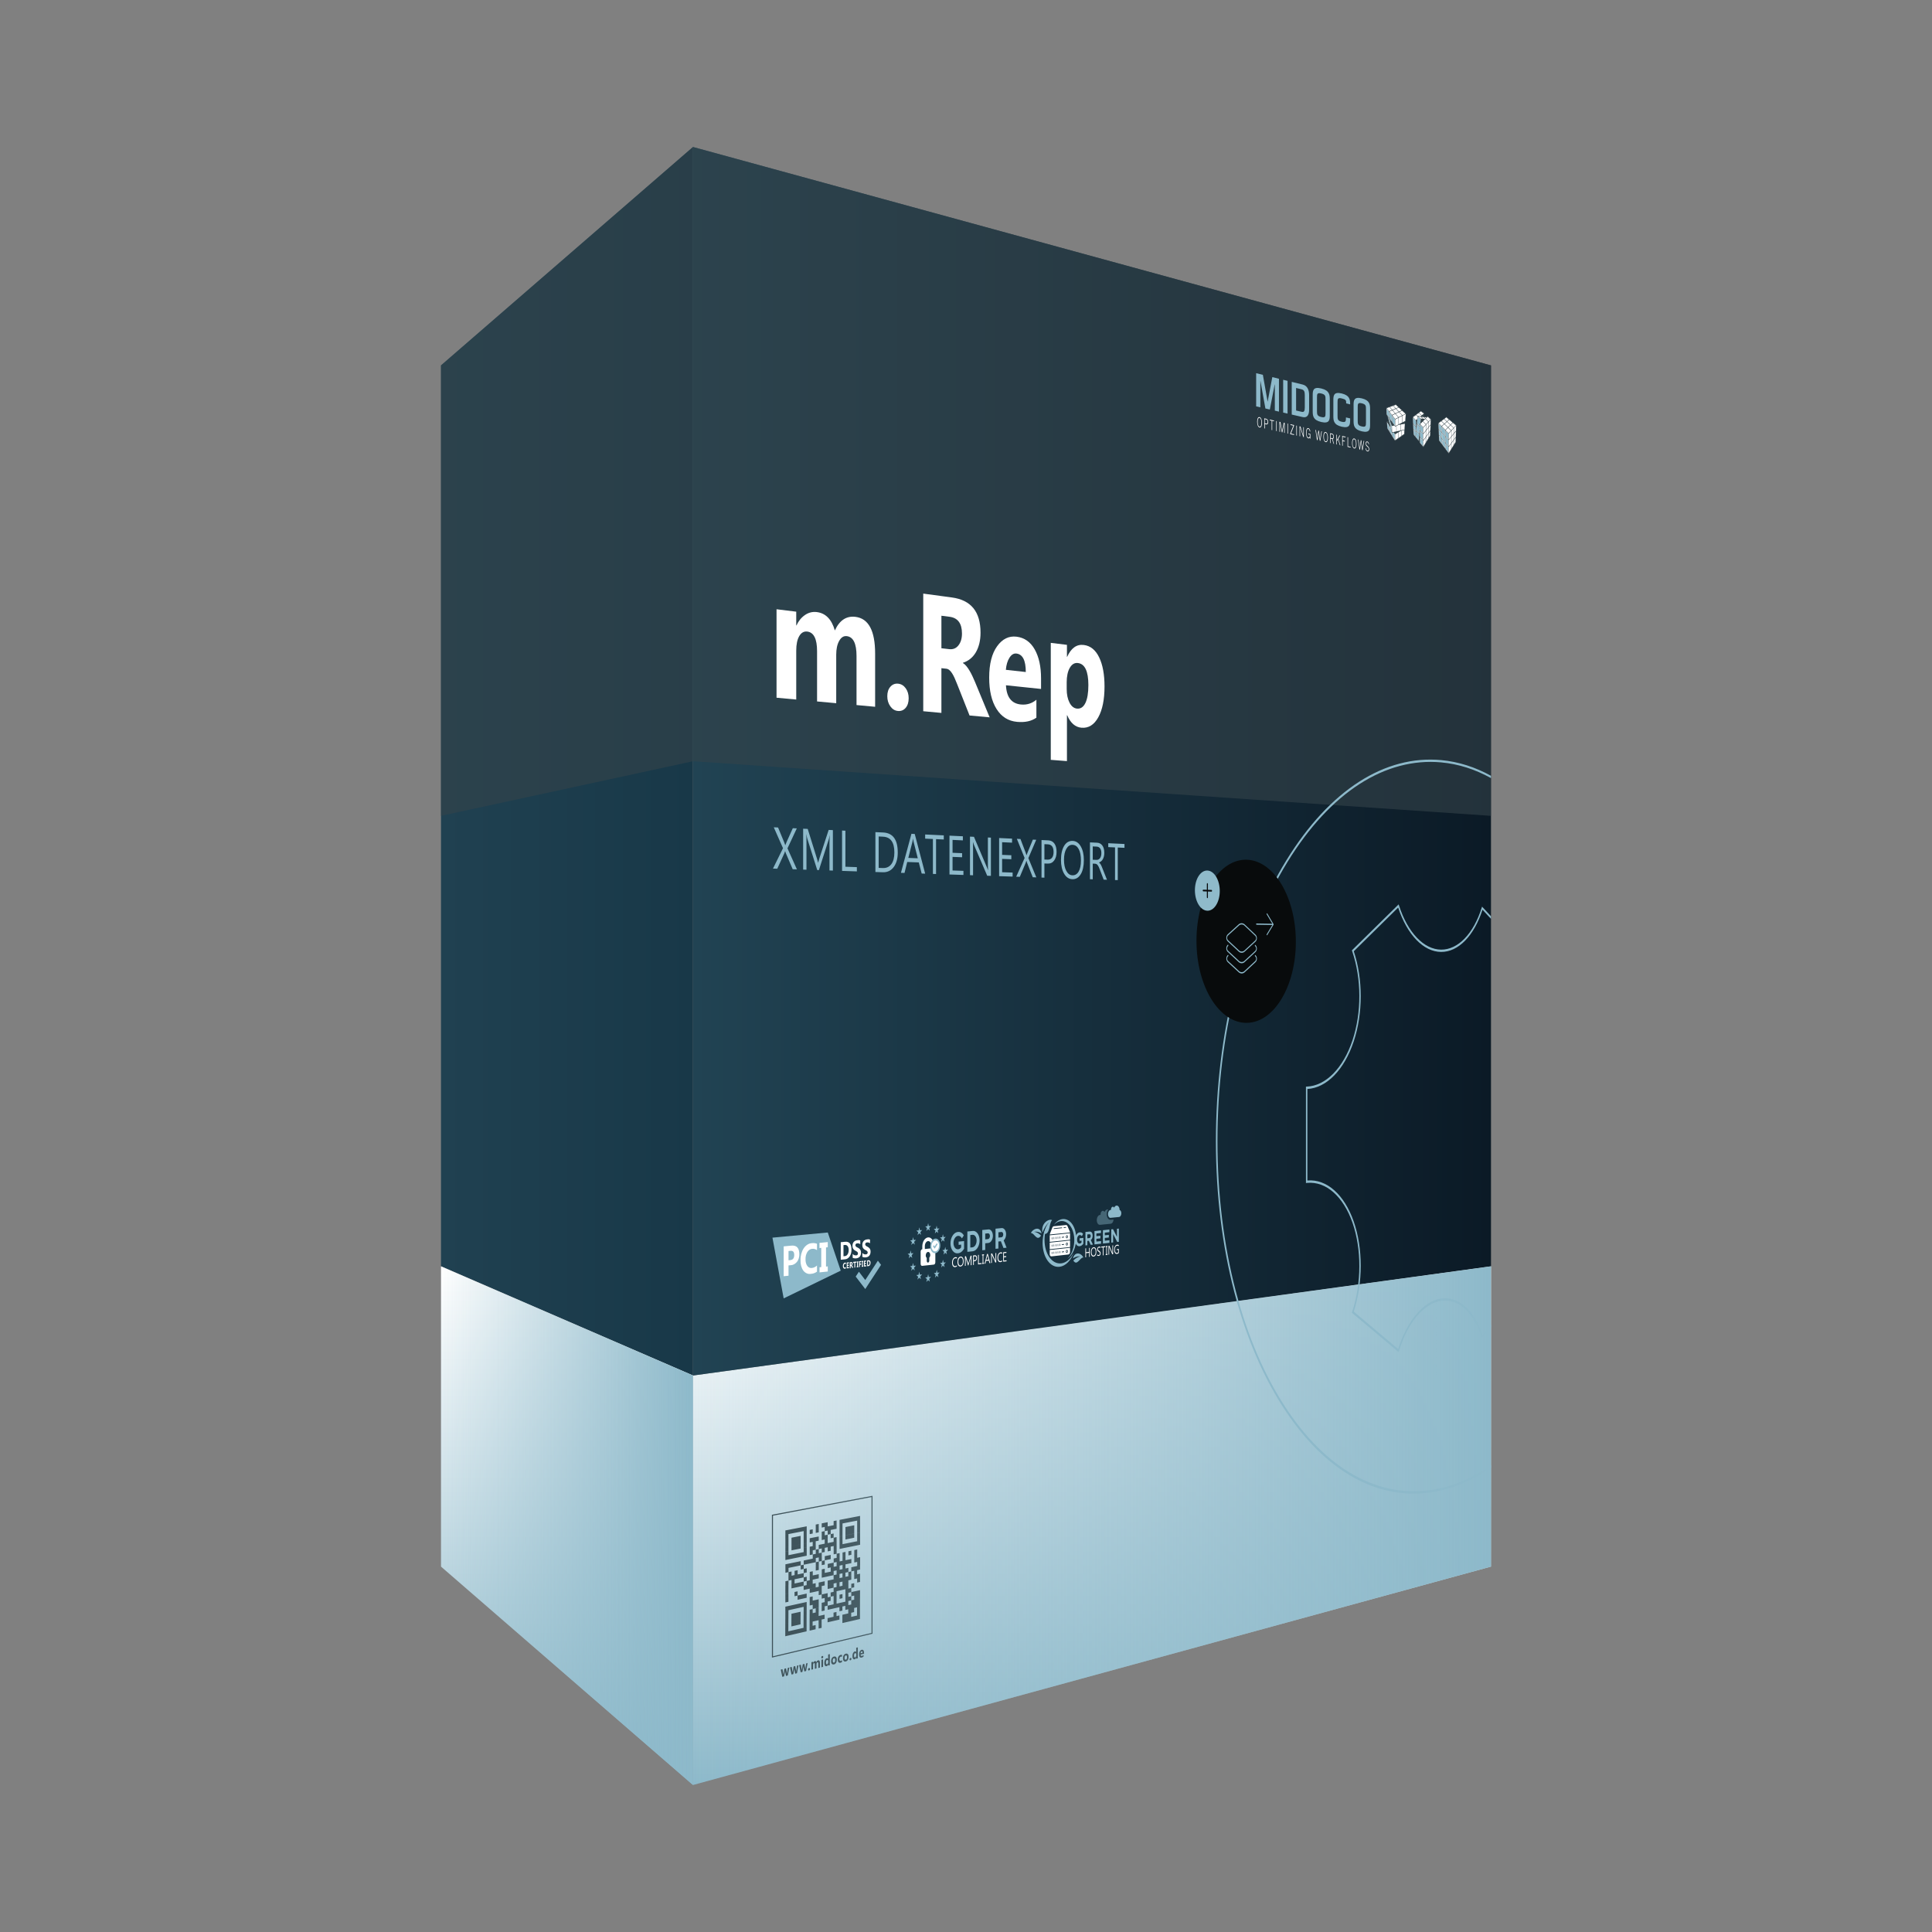 <?xml version="1.0" encoding="UTF-8"?><svg xmlns="http://www.w3.org/2000/svg" xmlns:xlink="http://www.w3.org/1999/xlink" viewBox="0 0 920 920"><rect x="0" y="0" width="920" height="920" fill="#808080" stroke="none"/><defs><style>.cls-1{fill:none;}.cls-2{fill:#fff;}.cls-3,.cls-4{fill:#8db9ca;}.cls-5{fill:#8fbaca;}.cls-6{fill:#080b0c;}.cls-7{fill:#34454b;}.cls-8,.cls-9{fill:#34444a;}.cls-10{fill:url(#linear-gradient-6);}.cls-10,.cls-11,.cls-12,.cls-9,.cls-13{mix-blend-mode:multiply;}.cls-11{fill:url(#linear-gradient-5);}.cls-12{fill:url(#linear-gradient-4);}.cls-9{opacity:.6;}.cls-14{fill:url(#linear-gradient-3);}.cls-15{fill:url(#linear-gradient-2);}.cls-16{opacity:.4;}.cls-13{fill:url(#linear-gradient);}.cls-4{fill-rule:evenodd;}.cls-17{isolation:isolate;}</style><linearGradient id="linear-gradient" x1="210" y1="362.5" x2="330" y2="362.5" gradientUnits="userSpaceOnUse"><stop offset="0" stop-color="#204151"/><stop offset="1" stop-color="#183848"/></linearGradient><linearGradient id="linear-gradient-2" x1="270" y1="850" x2="270" y2="603" gradientUnits="userSpaceOnUse"><stop offset="0" stop-color="#8db9ca"/><stop offset="1" stop-color="#fff"/></linearGradient><linearGradient id="linear-gradient-3" x1="520" y1="850" x2="520" y2="603" xlink:href="#linear-gradient-2"/><linearGradient id="linear-gradient-4" x1="330" y1="362.5" x2="710" y2="362.5" gradientUnits="userSpaceOnUse"><stop offset="0" stop-color="#214353"/><stop offset="1" stop-color="#0b1a26"/></linearGradient><linearGradient id="linear-gradient-5" x1="210" y1="726.5" x2="330" y2="726.5" gradientUnits="userSpaceOnUse"><stop offset="0" stop-color="#8db9ca" stop-opacity="0"/><stop offset="1" stop-color="#8db9ca"/></linearGradient><linearGradient id="linear-gradient-6" x1="330" y1="726.5" x2="710" y2="726.5" xlink:href="#linear-gradient-5"/></defs><g class="cls-17"><g id="Layer_1"><polygon class="cls-13" points="210 603 330 655 330 70 210 174 210 603"/><polygon class="cls-15" points="330 850 210 746 210 603 330 655 330 850"/><polygon class="cls-9" points="330 362.5 210 388.5 210 174 330 70 330 362.5"/><polygon class="cls-14" points="710 746 330 850 330 655 710 603 710 746"/><polygon class="cls-12" points="710 603 330 655 330 70 710 174 710 603"/><polygon class="cls-9" points="710 388.5 330 362.5 330 70 710 174 710 388.5"/><polyline class="cls-4" points="443.33 583.75 442.47 584.71 442.76 586.03 441.95 585.28 441.13 586.18 441.44 584.8 440.6 584.01 441.65 583.91 441.98 582.45 442.29 583.85 443.33 583.75"/><polyline class="cls-4" points="443.33 608.01 442.47 608.98 442.76 610.31 441.95 609.56 441.13 610.49 441.44 609.1 440.6 608.32 441.65 608.2 441.98 606.73 442.29 608.13 443.33 608.01"/><polyline class="cls-4" points="434.99 596.73 434.12 597.7 434.4 599.03 433.59 598.28 432.75 599.2 433.07 597.8 432.22 597.01 433.28 596.9 433.62 595.43 433.93 596.84 434.99 596.73"/><polyline class="cls-4" points="436.18 590.39 435.31 591.36 435.6 592.69 434.78 591.94 433.95 592.85 434.27 591.46 433.41 590.66 434.48 590.56 434.81 589.09 435.12 590.49 436.18 590.39"/><polyline class="cls-4" points="439.14 585.74 438.27 586.7 438.56 588.03 437.75 587.27 436.92 588.18 437.24 586.8 436.38 586 437.44 585.9 437.78 584.43 438.08 585.84 439.14 585.74"/><polyline class="cls-4" points="447.36 584.95 446.5 585.91 446.79 587.23 445.99 586.48 445.17 587.38 445.48 586 444.64 585.21 445.68 585.11 446.02 583.65 446.32 585.05 447.36 584.95"/><polyline class="cls-4" points="450.33 588.99 449.49 589.94 449.77 591.27 448.97 590.52 448.15 591.42 448.47 590.04 447.63 589.26 448.67 589.16 449 587.7 449.3 589.09 450.33 588.99"/><polyline class="cls-4" points="436.14 602.66 435.28 603.63 435.56 604.97 434.75 604.22 433.91 605.14 434.23 603.75 433.38 602.96 434.44 602.85 434.78 601.37 435.08 602.78 436.14 602.66"/><polyline class="cls-4" points="439.1 606.86 438.23 607.83 438.52 609.16 437.71 608.42 436.88 609.34 437.2 607.95 436.35 607.17 437.41 607.05 437.74 605.58 438.05 606.98 439.1 606.86"/><polyline class="cls-4" points="447.43 605.93 446.58 606.9 446.86 608.22 446.06 607.48 445.24 608.39 445.55 607.01 444.71 606.23 445.75 606.12 446.09 604.65 446.39 606.05 447.43 605.93"/><polyline class="cls-4" points="450.37 601.12 449.52 602.08 449.8 603.4 449.01 602.66 448.19 603.57 448.5 602.19 447.66 601.42 448.7 601.3 449.03 599.84 449.34 601.23 450.37 601.12"/><polyline class="cls-4" points="451.47 595.02 450.62 595.98 450.9 597.3 450.1 596.55 449.29 597.46 449.6 596.08 448.76 595.3 449.8 595.19 450.13 593.74 450.43 595.13 451.47 595.02"/><path class="cls-3" d="m459.08,590.99v3.63c-.73,1.29-1.78,2.08-2.88,2.18-1.91.3-3.52-1.72-3.59-4.53-.07-2.8,1.43-5.31,3.34-5.6.08-.01.17-.02.25-.02,1.08-.14,2.1.47,2.76,1.65l-.9,1.41c-.43-.83-1.11-1.27-1.84-1.21-1.2.12-2.18,1.65-2.18,3.42,0,1.77.98,3.1,2.18,2.98h0c.54-.01,1.06-.34,1.46-.91v-1.32l-1.2.12v-1.54l2.6-.26Z"/><path class="cls-3" d="m463.08,586.17c1.81-.28,3.32,1.66,3.39,4.32.07,2.66-1.34,5.05-3.15,5.34-.08.01-.16.02-.24.03l-2.44.26v-9.7l2.44-.24Zm-1.03,1.97v5.93l1.03-.11c1.1-.14,1.98-1.56,1.97-3.18.03-1.6-.82-2.84-1.9-2.78-.02,0-.04,0-.06,0l-1.03.12Z"/><path class="cls-3" d="m470.49,585.44c1.2-.23,2.23,1.02,2.31,2.79.08,1.77-.83,3.4-2.03,3.64-.09.02-.18.03-.28.03l-1.33.14v3.17l-1.41.15v-9.64l2.74-.27Zm-1.33,1.99v2.75l1.3-.13c.51-.05.93-.71.93-1.47s-.41-1.33-.93-1.28h0l-1.3.13Z"/><path class="cls-3" d="m474.06,585.09l2.85-.28c1.16-.17,2.14,1.09,2.18,2.82,0,.04,0,.07,0,.11,0,1.18-.44,2.32-1.15,2.92l1.37,3.48-1.46.15-1.24-3.22-1.19.12v3.35l-1.36.14v-9.6Zm2.8,1.57l-1.42.14v2.53l1.42-.14c.46-.01.85-.58.87-1.27,0-.02,0-.03,0-.05.01-.7-.35-1.24-.82-1.22-.02,0-.04,0-.07,0h0Z"/><path class="cls-2" d="m444.69,594.32h0s-.02,0-.02,0v-1.38c0-.53-.07-1.05-.21-1.52h0c-.43-1.43-1.42-2.29-2.52-2.18-.37.03-.73.18-1.07.42-.66.47-1.18,1.28-1.46,2.27-.14.5-.22,1.04-.22,1.57v1.39h-.06c-.4.05-.73.55-.73,1.13h0v5.8c0,.58.32,1.02.72.97h0s5.56-.6,5.56-.6c.4-.04.72-.54.72-1.12h0v-5.78c0-.58-.32-1.01-.72-.97Zm-2.18,4.58v1.4c0,.48-.27.9-.6.93s-.6-.33-.6-.8v-1.4c-.28-.25-.48-.68-.48-1.21,0-.86.48-1.61,1.08-1.67s1.07.59,1.07,1.45c0,.53-.2,1-.48,1.31Zm.97-4.45l-3.08.32v-1.39c0-1.24.69-2.31,1.54-2.39.21-.02.41.02.6.12.37.19.66.59.82,1.11.08.27.12.56.12.86v1.38Z"/><path class="cls-2" d="m447.47,593.07c0,1.69-.94,3.16-2.1,3.28s-2.11-1.16-2.11-2.85.95-3.17,2.11-3.28c1.16-.12,2.1,1.16,2.1,2.85Z"/><path class="cls-3" d="m445.37,596.77c-1.32.14-2.4-1.32-2.4-3.24s1.08-3.6,2.4-3.73,2.39,1.32,2.39,3.24-1.07,3.59-2.39,3.73Zm0-6.1c-.99.1-1.8,1.36-1.8,2.8s.81,2.54,1.8,2.44,1.8-1.36,1.8-2.8-.81-2.53-1.8-2.44Z"/><polygon class="cls-3" points="446.07 592.01 446.45 592.5 445.09 594.62 444.28 593.52 444.64 592.94 445.09 593.54 446.07 592.01"/><path class="cls-2" d="m455.68,603.03c-.23.2-.52.32-.86.36-.44.05-.8-.12-1.06-.51s-.4-.92-.4-1.6c0-.73.15-1.34.45-1.82s.68-.75,1.14-.8c.29-.03.54,0,.73.11v.57c-.22-.16-.47-.22-.74-.19-.36.04-.65.24-.87.62s-.33.85-.33,1.44.1.99.31,1.3.48.44.82.41c.31-.03.58-.17.81-.39v.52Z"/><path class="cls-2" d="m457.41,603.1c-.44.05-.79-.13-1.06-.52s-.4-.94-.4-1.62c0-.73.13-1.33.4-1.8s.64-.72,1.1-.77c.43-.05.77.13,1.03.52s.39.93.39,1.62c0,.74-.13,1.34-.4,1.8s-.63.72-1.08.77Zm.03-4.23c-.33.03-.59.24-.79.6s-.31.83-.31,1.39.1,1,.3,1.32.46.46.78.43c.34-.04.61-.23.8-.58s.29-.81.29-1.4-.09-1.05-.28-1.36-.45-.44-.79-.41Z"/><path class="cls-2" d="m462.62,602.45l-.36.04v-3.04c0-.24.01-.54.03-.89h0c-.03.21-.07.36-.09.45l-1.05,3.6-.18.02-1.05-3.35c-.03-.1-.06-.25-.09-.46h0c.01.18.02.48.02.89v3.04l-.35.04v-4.55l.48-.05.95,3.07c.07.23.12.41.14.53h.01c.06-.26.11-.45.15-.57l.96-3.26.45-.05v4.54Z"/><path class="cls-2" d="m463.74,600.62v1.71l-.36.04v-4.53l.84-.09c.33-.03.58.06.76.27s.27.54.27.97-.1.79-.3,1.09-.47.46-.81.5l-.4.04Zm0-2.34v1.86l.38-.04c.25-.03.44-.13.57-.31s.2-.42.2-.73c0-.6-.24-.87-.72-.82l-.42.05Z"/><path class="cls-2" d="m467.33,601.93l-1.59.17v-4.52l.36-.04v4.04l1.23-.13v.48Z"/><path class="cls-2" d="m468.57,597.28v.45l-.3.03v3.61l.3-.03v.45l-.95.1v-.45l.3-.03v-3.61l-.3.03v-.45l.95-.1Z"/><path class="cls-2" d="m471.55,601.47l-.39.04-.32-1.23-1.29.14-.3,1.3-.4.04,1.17-4.64.37-.04,1.17,4.38Zm-.83-1.65l-.48-1.87c-.02-.06-.03-.16-.05-.3h0c-.01.13-.03.23-.05.31l-.47,1.97,1.05-.11Z"/><path class="cls-2" d="m474.4,601.15l-.43.05-1.56-3.42c-.04-.09-.07-.18-.1-.27h-.01c.01.1.02.3.02.62v3.25l-.35.04v-4.5l.46-.05,1.51,3.37c.06.14.1.24.12.29h0c-.01-.13-.02-.35-.02-.66v-3.17l.35-.04v4.49Z"/><path class="cls-2" d="m477.22,600.66c-.22.2-.5.32-.83.35-.43.05-.77-.12-1.03-.5s-.39-.91-.39-1.58c0-.72.15-1.31.44-1.79s.66-.73,1.1-.78c.29-.03.52,0,.71.11v.56c-.22-.16-.45-.22-.71-.19-.35.04-.63.24-.84.61s-.32.84-.32,1.42.1.97.3,1.27.46.44.79.4c.3-.03.56-.16.78-.39v.51Z"/><path class="cls-2" d="m479.31,600.61l-1.59.18v-4.48l1.52-.16v.47l-1.17.13v1.49l1.08-.12v.47l-1.08.12v1.57l1.24-.14v.47Z"/><polygon class="cls-3" points="367.83 589.36 373.18 618.28 400.35 605.07 394.18 586.9 367.83 589.36"/><polygon class="cls-3" points="418.04 600.33 412.03 609.54 409 605.58 407.48 607.89 412.03 613.83 413.54 611.51 419.54 602.31 418.04 600.33"/><path class="cls-2" d="m375.49,602.59v4.89l-2.31.25v-14.22l3.61-.35c2.56-.25,3.85,1.09,3.85,4.13.03,1.32-.38,2.63-1.1,3.56-.83,1.01-1.88,1.59-2.95,1.62l-1.1.11Zm0-6.86v4.4l.88-.09c1.23-.12,1.83-.93,1.83-2.43s-.58-2.1-1.83-1.97l-.88.09Z"/><path class="cls-2" d="m389.06,605.54c-.9.64-1.88,1-2.87,1.05-1.35.25-2.68-.3-3.65-1.52-.92-1.28-1.4-3.06-1.34-4.95-.06-2.04.48-4.09,1.5-5.66,1.03-1.52,2.44-2.41,3.88-2.48.84-.11,1.68-.02,2.47.28v3.04c-.7-.5-1.49-.71-2.3-.62-.86.04-1.69.58-2.29,1.48-.6.98-.92,2.23-.87,3.47-.05,1.2.25,2.35.83,3.18.58.77,1.38,1.12,2.21.98.85-.08,1.69-.48,2.42-1.16v2.89Z"/><path class="cls-2" d="m394.18,591.48v2.45l-.84.08v9.13l.84-.09v2.43l-3.92.42v-2.44l.81-.09v-9.15l-.84.08v-2.45l3.95-.38Z"/><path class="cls-2" d="m400.35,599.88v-8.36l2.05-.2c2.04-.2,3.06,1.05,3.06,3.77.04,1.15-.27,2.31-.84,3.19-.6.85-1.39,1.35-2.21,1.39l-2.05.21Zm1.31-6.96v5.3l.65-.07c.5-.01.98-.33,1.33-.87.34-.58.52-1.32.49-2.05.03-.69-.15-1.35-.48-1.82-.36-.44-.85-.65-1.35-.56l-.64.06Z"/><path class="cls-2" d="m406.03,598.98v-1.87c.22.26.48.45.76.55.26.11.54.16.82.13.14,0,.29,0,.44-.04.11-.04.21-.12.3-.22.07-.09.11-.21.14-.33.04-.1.06-.22.06-.34,0-.16-.03-.31-.1-.43-.07-.13-.16-.24-.26-.32-.12-.11-.26-.2-.4-.28l-.5-.27c-.39-.17-.74-.48-1.01-.89-.23-.38-.35-.88-.34-1.4,0-.39.06-.78.18-1.14.12-.32.29-.59.5-.81.22-.23.46-.4.72-.51.29-.13.58-.2.87-.23.26-.05.53-.08.79-.08.22.03.44.09.65.18v1.82c-.1-.09-.21-.16-.32-.23-.11-.06-.23-.11-.34-.14-.12-.04-.24-.07-.36-.08l-.33.03c-.13-.01-.27,0-.41.04-.11.04-.21.11-.3.2-.08.07-.14.17-.19.28-.05.11-.07.23-.07.35,0,.14.03.27.08.38.06.11.13.2.21.28.11.1.22.19.34.27l.54.26c.21.11.42.24.62.38.17.13.33.29.48.48.12.19.22.4.29.64.17.65.14,1.39-.07,2.05-.12.32-.29.6-.5.82-.23.22-.48.39-.74.49-.29.12-.58.19-.87.22-.3.03-.6.02-.9-.02-.27-.03-.53-.12-.77-.26Z"/><path class="cls-2" d="m410.64,598.5v-1.86c.22.26.48.44.76.55.26.11.54.16.83.13.14,0,.28,0,.42-.04.11-.04.21-.12.3-.22.07-.07.14-.17.18-.28.04-.1.06-.22.06-.33,0-.16-.03-.31-.09-.43-.07-.13-.16-.24-.26-.32-.12-.11-.25-.2-.39-.27l-.49-.26c-.39-.17-.73-.47-1.01-.89-.22-.39-.33-.88-.32-1.4,0-.39.05-.77.17-1.13.12-.31.29-.59.49-.81.22-.23.46-.4.72-.51.28-.13.57-.2.87-.23.26-.05.53-.08.79-.08.22.03.43.09.63.18v1.76c-.1-.08-.2-.16-.31-.23-.11-.06-.23-.11-.35-.14-.12-.04-.23-.07-.35-.08l-.34.03c-.13,0-.27,0-.4.04-.11.05-.21.12-.3.2-.08.07-.14.17-.19.28-.04.11-.06.23-.06.35,0,.14.02.27.07.38.06.11.13.2.21.28.11.1.22.19.34.27l.45.24c.21.11.42.23.61.38.17.13.33.29.47.48.13.18.23.4.3.64.07.28.11.57.1.87,0,.4-.05.8-.18,1.17-.12.32-.29.6-.49.82-.22.22-.47.38-.72.49-.29.12-.58.19-.88.22-.3.03-.6.02-.9-.02-.25-.03-.5-.11-.74-.24Z"/><path class="cls-2" d="m402.82,603.94c-.17.12-.35.19-.53.2-.25.04-.5-.07-.67-.3-.17-.26-.26-.61-.25-.98-.02-.4.08-.8.28-1.11.18-.3.45-.48.72-.49.16-.03.31,0,.46.05v.62c-.13-.1-.28-.15-.43-.13-.16,0-.32.12-.42.3-.12.19-.17.44-.16.68,0,.24.05.46.15.63.11.15.26.22.41.19.16-.01.31-.09.45-.22v.56Z"/><path class="cls-2" d="m404.33,603.88l-1.11.12v-2.79l1.02-.11v.52l-.65.07v.62l.6-.06v.5l-.6.06v.63l.69-.07.05.51Z"/><path class="cls-2" d="m406.26,603.68l-.49.05-.33-.64-.06-.14-.06-.11h-.06s-.18.03-.18.03v1.06l-.42.04v-2.92l.66-.07c.45-.05.67.19.67.69.01.09.01.18,0,.27-.02.08-.05.15-.08.22-.04.07-.08.14-.13.19l-.17.13h0l.08.06s.05.05.07.09c.03.03.05.06.07.11l.06.12.37.79Zm-1.14-2.19v.78l.18-.02c.15,0,.28-.17.29-.39,0-.02,0-.04,0-.06,0-.24-.1-.35-.29-.33l-.18.02Z"/><path class="cls-2" d="m407.78,601.25l-.53.06v2.27l-.42.04v-2.27l-.53.06v-.52l1.47-.15v.52Z"/><path class="cls-2" d="m408.71,600.64v.49l-.16.02v1.81l.16-.02v.49l-.73.08v-.49l.15-.02v-1.81l-.15.02v-.49l.73-.08Z"/><path class="cls-2" d="m410.13,601l-.63.07v.67l.6-.06v.52l-.6.06v1.07l-.41.04v-2.78l1.01-.11.03.51Z"/><path class="cls-2" d="m411.09,600.39v.49l-.16.02v1.8l.16-.02v.49l-.73.08v-.49l.15-.02v-1.8l-.15.02v-.49l.73-.08Z"/><path class="cls-2" d="m412.53,603.01l-1.11.12v-2.77l1.01-.11v.51l-.64.07v.61l.6-.06v.5l-.6.06v.63l.74-.08v.51Z"/><path class="cls-2" d="m412.92,602.97v-2.77l.61-.06c.46-.17.91.22,1,.86.02.12.02.25,0,.37.01.38-.09.77-.27,1.07-.19.28-.44.45-.7.46l-.64.07Zm.41-2.3v1.74l.2-.02c.16,0,.32-.11.42-.29.11-.19.16-.44.15-.67,0-.23-.04-.44-.15-.6-.11-.15-.26-.22-.42-.18l-.2.02Z"/><path class="cls-3" d="m505.31,601.6c-4.36.49-7.92-4.51-7.92-11.18,0-3.18.82-6.15,2.14-8.44-1.85,2.43-3.05,6-3.05,9.89,0,6.78,3.62,11.87,8.05,11.36,2.91-.33,5.44-3.01,6.83-6.7-1.43,2.84-3.61,4.8-6.06,5.08Z"/><path class="cls-3" d="m499.53,581.98c-1.15,1.44-1.92,3.39-2.47,5.58,3.1.57,2.35-4.97,3.92-6.55-1.49-.86-5.45,1.53-4.57,5.91.75-2.04,1.84-3.75,3.12-4.94Z"/><path class="cls-3" d="m492.23,586.59c1.27.01,2.43.72,3.5,1.78-2,3.1-3.22-1.45-4.84-1.19.78-1.9,4.33-3.64,5.09.18-1.17-.78-2.47-1.04-3.75-.76Z"/><path class="cls-3" d="m507.2,581.76c3.33,1.33,5.14,6.61,4.06,11.81-.52,2.48-1.6,4.5-2.96,5.79,1.77-1.21,3.23-3.56,3.86-6.58,1.09-5.27-.74-10.63-4.12-11.99-2.24-.9-4.6.2-6.27,2.57,1.56-1.68,3.54-2.36,5.43-1.6Z"/><path class="cls-2" d="m499.87,594.86l9.68-1.04v-3.12l-9.68,1.02v3.14Zm8.16-3.13c.26-.03.47.26.47.64s-.21.72-.47.74-.47-.26-.47-.64.21-.72.47-.74Zm-2.35.77l.94-.1c.07,0,.12.07.12.16s-.05.18-.12.19l-.94.1c-.07,0-.12-.07-.12-.16s.05-.18.12-.19Zm-1.06-.06c0-.1.05-.18.12-.19s.12.07.12.16v.7c0,.1-.05.18-.12.19s-.12-.07-.12-.16v-.7Zm-.95.1c0-.1.05-.18.12-.19s.12.07.12.16v.7c0,.1-.05.18-.12.19s-.12-.07-.12-.16v-.7Zm-.95.1c0-.1.05-.18.12-.19s.12.07.12.16v.7c0,.1-.05.18-.12.19s-.12-.07-.12-.16v-.7Zm-.95.1c0-.1.05-.18.12-.19s.12.07.12.16v.7c0,.1-.05.18-.12.19s-.12-.07-.12-.16v-.7Zm-.95.1c0-.1.05-.18.12-.19s.12.07.12.16v.7c0,.1-.05.18-.12.19s-.12-.07-.12-.16v-.7Z"/><path class="cls-2" d="m508.03,592.77c.13-.01.23-.18.23-.37s-.11-.34-.23-.32-.23.18-.23.37.11.34.23.32Z"/><path class="cls-2" d="m499.87,597.26c0,.61.37,1.06.83,1.01l8.03-.89c.45-.05.82-.58.82-1.18v-2.03l-9.68,1.04v2.04Zm8.16-2.05c.26-.03.47.26.47.64s-.21.72-.47.75-.47-.26-.47-.64.21-.72.47-.75Zm-2.35.78l.94-.1c.07,0,.12.06.12.16s-.05.18-.12.19l-.94.1c-.07,0-.12-.06-.12-.16s.05-.18.12-.19Zm-1.06-.06c0-.1.05-.18.12-.19s.12.06.12.16v.7c0,.1-.05.18-.12.19s-.12-.06-.12-.16v-.7Zm-.95.1c0-.1.05-.18.12-.19s.12.07.12.16v.7c0,.1-.05.18-.12.19s-.12-.06-.12-.16v-.7Zm-.95.1c0-.1.05-.18.12-.19s.12.07.12.16v.7c0,.1-.05.18-.12.19s-.12-.06-.12-.16v-.7Zm-.95.1c0-.1.05-.18.12-.19s.12.07.12.16v.7c0,.1-.05.18-.12.19s-.12-.07-.12-.16v-.7Zm-.95.1c0-.1.05-.18.12-.19s.12.07.12.16v.7c0,.1-.05.18-.12.19s-.12-.07-.12-.16v-.7Z"/><path class="cls-2" d="m508.03,596.24c.13-.01.23-.18.23-.37s-.11-.34-.23-.32-.23.18-.23.37.11.34.23.32Z"/><path class="cls-2" d="m508.03,588.61c-.13.01-.23.18-.23.37s.11.34.23.32.23-.18.23-.37-.11-.34-.23-.32Z"/><path class="cls-2" d="m509.45,586.49l-1.12-2.62c-.15-.35-.42-.54-.7-.52l-5.81.57c-.29.03-.56.28-.71.66l-1.13,2.87c-.05.13-.07.28-.09.42l9.65-.98c-.01-.14-.04-.28-.09-.41Zm-3.78-1.65l-3.78.38c-.07,0-.12-.07-.12-.16s.05-.18.12-.19l3.78-.38c.07,0,.12.07.12.16s-.05.18-.12.19Zm1.88-.19l-.94.09c-.07,0-.12-.07-.12-.16s.05-.18.12-.19l.94-.09c.06,0,.12.07.12.16s-.05.18-.12.19Z"/><path class="cls-2" d="m499.87,588.23v3.14l9.68-1.01v-3.12l-9.68.99Zm1.19,1.8c0,.1-.05.18-.12.19s-.12-.07-.12-.16v-.7c0-.1.05-.18.12-.19s.12.07.12.16v.7Zm.95-.1c0,.1-.05.18-.12.19s-.12-.07-.12-.16v-.7c0-.1.05-.18.12-.19s.12.07.12.16v.7Zm.95-.1c0,.1-.05.18-.12.19s-.12-.07-.12-.16v-.7c0-.1.05-.18.12-.19s.12.07.12.16v.7Zm.95-.1c0,.1-.05.18-.12.19s-.12-.07-.12-.16v-.7c0-.1.05-.18.12-.19s.12.07.12.16v.7Zm.95-.1c0,.1-.05.18-.12.19s-.12-.07-.12-.16v-.7c0-.1.05-.18.12-.19s.12.07.12.16v.7Zm1.77-.36l-.94.1c-.07,0-.12-.07-.12-.16s.05-.18.12-.19l.94-.1c.07,0,.12.07.12.16s-.05.18-.12.19Zm1.41.37c-.26.03-.47-.26-.47-.65s.21-.72.47-.74.47.26.47.65-.21.72-.47.74Z"/><path class="cls-3" d="m514.62,598.32c-1.23.07-2.4.82-3.52,1.91,1.74,2.96,3.23-1.58,4.77-1.4-.62-1.83-3.94-3.41-4.95.41,1.19-.83,2.48-1.13,3.7-.92Z"/><path class="cls-3" d="m511.93,590.39v-.02c0-1.82.92-3.41,2.19-3.54.75-.08,1.2.19,1.63.71l-.58,1.13c-.32-.38-.61-.59-1.09-.54-.67.07-1.2,1.03-1.2,2.12v.02c0,1.17.52,1.97,1.26,1.9.33-.04.63-.19.86-.48v-.91l-.92.1v-1.22l1.81-.19v2.77c-.43.6-1.02,1.12-1.78,1.2-1.3.14-2.19-1.16-2.19-3.06Z"/><path class="cls-3" d="m516.86,586.66l1.89-.19c.52-.05.93.13,1.2.52.23.33.35.82.35,1.42v.02c0,1.03-.36,1.71-.88,2.07l1.01,2.17-1.06.11-.88-1.94h-.01s-.7.08-.7.08v2.04l-.91.1v-6.38Zm1.83,2.91c.44-.05.7-.44.7-.97v-.02c0-.6-.27-.88-.71-.84l-.9.09v1.83l.92-.1Z"/><path class="cls-3" d="m521.18,586.22l3.1-.32v1.24l-2.2.23v1.29l1.93-.2v1.24l-1.93.2v1.33l2.23-.24v1.24l-3.13.34v-6.36Z"/><path class="cls-3" d="m525.19,585.81l3.08-.31v1.24l-2.18.23v1.28l1.92-.2v1.24l-1.92.2v1.33l2.21-.24v1.24l-3.1.33v-6.34Z"/><path class="cls-3" d="m529.18,585.4l.82-.08,1.9,3.69v-3.88l.88-.09v6.3l-.76.08-1.96-3.8v4.01l-.88.09v-6.32Z"/><path class="cls-2" d="m518.94,598.49l-.32.04v-1.95l-1.44.16v1.95l-.33.04v-4.28l.33-.04v1.88l1.44-.16v-1.88l.32-.04v4.27Z"/><path class="cls-2" d="m520.76,598.35c-.39.04-.71-.12-.94-.49s-.35-.88-.35-1.52c0-.69.12-1.25.36-1.68s.57-.68.98-.72c.38-.04.69.12.92.49s.35.88.35,1.52c0,.7-.12,1.26-.36,1.69s-.56.67-.96.71Zm.02-3.96c-.29.03-.53.22-.71.56-.18.34-.27.78-.27,1.3s.09.94.27,1.24.41.44.69.4c.3-.03.54-.21.72-.54s.26-.76.26-1.31-.08-.99-.25-1.28-.4-.42-.7-.38Z"/><path class="cls-2" d="m522.44,597.92v-.59c.04.05.1.1.16.14s.12.07.19.1.13.04.2.05.13.01.19,0c.2-.02.35-.1.44-.22s.15-.29.15-.51c0-.11-.02-.21-.05-.29s-.08-.15-.13-.22-.13-.12-.2-.18-.16-.11-.25-.18c-.1-.06-.19-.13-.27-.2s-.16-.15-.22-.23-.11-.19-.15-.3-.05-.25-.05-.41c0-.19.03-.37.08-.52s.13-.28.22-.38.19-.18.31-.24c.11-.06.23-.09.35-.11.27-.03.47,0,.59.09v.56c-.16-.16-.37-.22-.63-.19-.07,0-.14.03-.21.06-.07.03-.13.07-.19.13s-.1.13-.13.21-.05.19-.05.3c0,.11.01.2.04.28s.06.14.12.2.11.12.19.17c.07.05.16.11.25.17.1.06.19.13.28.21s.17.16.23.25.12.2.16.32.06.26.06.41c0,.21-.03.39-.08.54s-.12.28-.21.38-.19.18-.31.23-.24.09-.37.1c-.04,0-.1,0-.16,0s-.13-.01-.2-.03-.13-.03-.19-.06-.11-.05-.14-.09Z"/><path class="cls-2" d="m526.27,593.87l-.79.09v3.8l-.32.04v-3.8l-.79.09v-.45l1.9-.21v.45Z"/><path class="cls-2" d="m527.38,593.3v.43l-.27.03v3.39l.27-.03v.43l-.85.1v-.43l.27-.03v-3.39l-.27.03v-.43l.85-.09Z"/><path class="cls-2" d="m530.05,597.24l-.39.04-1.4-3.22c-.04-.08-.06-.17-.09-.26h-.01c.01.09.02.28.02.58v3.06l-.32.04v-4.24l.42-.05,1.36,3.18c.06.13.09.22.11.27h0c-.01-.12-.02-.33-.02-.62v-2.98l.32-.03v4.24Z"/><path class="cls-2" d="m532.78,596.65c-.27.27-.57.42-.91.46-.39.04-.7-.12-.94-.48s-.36-.87-.36-1.51.13-1.21.4-1.66.6-.7,1.01-.74c.3-.03.54.02.74.14v.55c-.22-.19-.48-.27-.78-.24s-.55.22-.75.57-.29.78-.29,1.3.09.95.27,1.23.43.41.73.38c.21-.02.4-.11.55-.26v-1.19l-.59.07v-.45l.91-.1v1.92Z"/><path class="cls-3" d="m531.68,574.08c.8-.07,1.45.86,1.47,2.1.47.13.82.76.82,1.55h0c0,.93-.48,1.73-1.07,1.79l-4.07.4c-.67.07-1.21-.72-1.21-1.76s.54-1.93,1.21-1.99c.07,0,.15,0,.21,0,0-.06,0-.12,0-.18,0-.71.37-1.33.83-1.37.27-.02.5.15.66.44.27-.56.69-.94,1.16-.98"/><g class="cls-16"><path class="cls-3" d="m528.83,580.85c-1,.1-1.81-1.08-1.81-2.63,0-.92.29-1.76.73-2.31-.11-.02-.23-.03-.35-.02-.59.06-1.12.54-1.46,1.24-.19-.37-.49-.58-.83-.55-.58.05-1.05.83-1.05,1.73,0,.08,0,.15.01.23-.09-.02-.18-.02-.27-.01-.84.08-1.52,1.2-1.52,2.51s.68,2.29,1.52,2.21l5.13-.51c.7-.07,1.26-.95,1.34-2.01l-1.45.14Z"/></g><path class="cls-7" d="m375.88,794.06l-.75,3.79-.85.21-.39-2.02c-.03-.14-.04-.29-.04-.45h-.02c-.01.19-.03.34-.05.46l-.41,2.23-.84.21-.74-3.44.82-.2.36,2.27c.02.11.03.24.04.39h.02c0-.17.02-.31.05-.43l.45-2.45.77-.19.4,2.26c.01.06.02.19.04.4h.02c0-.14.02-.28.04-.42l.34-2.44.75-.18Z"/><path class="cls-7" d="m380.25,793l-.75,3.78-.84.21-.38-2.02c-.03-.13-.04-.28-.04-.45h-.02c-.01.19-.03.34-.05.46l-.41,2.22-.83.2-.74-3.43.82-.2.36,2.26c.02.11.03.24.04.39h.02c0-.17.02-.31.05-.43l.45-2.44.76-.19.4,2.25c.01.06.02.19.04.4h.02c0-.14.02-.28.04-.42l.34-2.43.74-.18Z"/><path class="cls-7" d="m384.59,791.95l-.74,3.77-.84.2-.38-2.01c-.03-.13-.04-.28-.04-.45h-.02c-.01.19-.03.34-.05.46l-.41,2.22-.83.2-.73-3.42.81-.2.36,2.26c.02.11.03.24.04.39h.02c0-.17.02-.31.05-.43l.44-2.44.76-.18.4,2.24c.01.06.02.19.04.4h.02c0-.14.02-.28.04-.42l.34-2.42.74-.18Z"/><path class="cls-7" d="m385.25,795.46c-.13.03-.24,0-.33-.09s-.13-.22-.13-.38.04-.32.13-.45c.09-.13.2-.21.34-.24s.25,0,.33.08c.09.09.13.21.13.38s-.04.32-.13.45c-.09.13-.2.21-.34.25Z"/><path class="cls-7" d="m390.45,794.1l-.79.19v-2.04c0-.52-.14-.74-.41-.68-.13.03-.24.14-.32.31-.08.18-.12.38-.12.61v2l-.79.19v-2.06c0-.5-.13-.73-.4-.66-.14.03-.24.13-.32.3-.08.17-.12.38-.12.64v1.99l-.79.19v-3.58l.79-.19v.56h.01c.08-.21.2-.4.34-.55.15-.16.31-.26.48-.3.36-.09.61.07.74.49.19-.49.48-.78.86-.87.56-.13.83.28.83,1.23v2.22Z"/><path class="cls-7" d="m391.55,789.7c-.13.03-.24,0-.33-.09-.08-.09-.13-.22-.13-.38s.04-.31.13-.43c.08-.12.19-.2.33-.24s.24,0,.33.08c.08.08.13.21.13.37s-.04.31-.13.44c-.08.13-.19.21-.33.24Zm.39,4.04l-.79.19v-3.57l.79-.19v3.57Z"/><path class="cls-7" d="m395.16,792.94l-.78.19v-.49h-.01c-.18.43-.44.69-.79.77-.32.08-.57-.02-.77-.28-.19-.27-.29-.68-.29-1.25s.11-1.09.32-1.49.49-.65.84-.74c.33-.08.56.03.68.33h.01v-2.12l.78-.19v5.27Zm-.77-1.54v-.27c0-.23-.05-.41-.14-.54-.1-.13-.22-.18-.37-.14-.17.04-.31.17-.41.39s-.15.49-.15.82c0,.31.05.54.14.69.09.15.23.2.39.16.16-.04.29-.16.39-.36.1-.2.15-.45.15-.75Z"/><path class="cls-7" d="m397.1,792.56c-.42.1-.75.02-.99-.25-.24-.27-.36-.69-.36-1.26s.13-1.08.38-1.47.59-.64,1.02-.74.75-.02.99.26.36.68.36,1.23c0,.59-.12,1.08-.37,1.49s-.58.66-1.01.76Zm.02-2.89c-.18.04-.33.17-.43.37s-.15.47-.15.79c0,.68.2.98.59.88s.56-.49.56-1.19c0-.66-.19-.95-.57-.86Z"/><path class="cls-7" d="m400.97,791.39c-.18.19-.43.32-.76.4-.39.09-.7,0-.94-.27s-.36-.67-.36-1.19c0-.6.13-1.11.39-1.52.26-.41.6-.67,1.03-.77.3-.07.51-.07.64.01v.93c-.16-.13-.34-.17-.54-.12-.22.05-.4.19-.53.4s-.2.48-.2.81.06.55.19.69c.12.15.3.2.51.14.19-.05.38-.18.57-.39v.88Z"/><path class="cls-7" d="m402.75,791.17c-.42.1-.75.02-.99-.25-.24-.27-.36-.69-.36-1.26s.12-1.07.37-1.46.58-.64,1.01-.74.74-.01.98.26.35.68.35,1.22c0,.59-.12,1.08-.37,1.48s-.58.65-1,.76Zm.02-2.88c-.18.04-.33.17-.43.37s-.15.47-.15.79c0,.68.19.97.58.88s.56-.48.56-1.18c0-.66-.19-.95-.56-.85Z"/><path class="cls-7" d="m404.98,790.63c-.13.03-.23,0-.32-.09s-.13-.21-.13-.38.04-.31.13-.44c.09-.13.2-.21.33-.24s.24,0,.32.08c.08.09.13.21.13.37s-.04.32-.13.44c-.09.13-.2.21-.33.24Z"/><path class="cls-7" d="m408.49,789.68l-.77.19v-.49h0c-.18.43-.43.68-.77.76-.31.08-.56-.02-.75-.28-.19-.26-.28-.68-.28-1.24s.1-1.08.31-1.48.48-.64.82-.73c.32-.08.55.03.67.33h0v-2.1l.77-.18v5.21Zm-.75-1.53v-.26c0-.23-.05-.41-.14-.54-.09-.13-.22-.17-.37-.14-.17.04-.3.17-.4.38s-.14.48-.14.82c0,.31.05.54.14.68.09.15.22.2.38.16.16-.04.28-.16.38-.36.1-.2.15-.45.15-.74Z"/><path class="cls-7" d="m411.44,787.51l-1.62.39c.03.5.25.7.68.6.27-.07.51-.22.72-.45v.78c-.23.23-.53.39-.89.48-.4.1-.71.02-.93-.24-.22-.26-.33-.67-.33-1.24s.12-1.08.36-1.48c.24-.4.53-.64.88-.73s.64,0,.84.25c.2.26.3.65.3,1.17v.46Zm-.71-.49c0-.5-.14-.72-.43-.65-.12.03-.23.13-.32.29s-.14.36-.16.58l.91-.22Z"/><path class="cls-7" d="m367.58,789.34v-68.02l.2-.04,47.72-9v65.68l-.19.05-47.73,11.32Zm.5-67.6v66.97l46.92-11.13v-64.69l-46.92,8.85Z"/><path class="cls-7" d="m408.12,769.31l1.39-.32v1.96l-1.39.32v-1.97Zm-1.39.32l1.39-.32v1.97l-1.39.32v-1.97Zm-1.39.32l1.39-.32v1.97l-1.39.32v-1.97Zm-1.4.32l1.4-.32v1.97l-1.4.32v-1.97Zm-1.4.32l1.4-.32v1.97l-1.4.32v-1.97Zm-1.4.32l1.4-.32v1.97l-1.4.32v-1.98Zm-11.32,2.6l1.43-.33v1.99l-1.43.33v-1.99Zm-2.86.66l1.43-.33v2l-1.43.33v-2Zm-1.43.33l1.43-.33v2l-1.43.33v-2Zm-2.88.66l1.44-.33v2l-1.44.33v-2Zm-1.44.33l1.44-.33v2l-1.44.33v-2.01Zm-1.45.33l1.45-.33v2.01l-1.45.33v-2.01Zm-1.45.33l1.45-.33v2.01l-1.45.34v-2.01Zm-1.45.33l1.45-.33v2.01l-1.45.34v-2.01Zm-1.46.33l1.46-.33v2.01l-1.46.34v-2.01Zm-1.46.34l1.46-.34v2.01l-1.46.34v-2.02Zm34.18-9.81l1.39-.32v1.96l-1.39.32v-1.97Zm-4.18.95l1.4-.32v1.97l-1.4.32v-1.97Zm-1.4.32l1.4-.32v1.97l-1.4.32v-1.97Zm-1.4.32l1.4-.32v1.97l-1.4.32v-1.98Zm-2.81.64l1.41-.32v1.98l-1.41.32v-1.98Zm-1.41.32l1.41-.32v1.98l-1.41.32v-1.98Zm-1.41.32l1.41-.32v1.98l-1.41.32v-1.98Zm-1.42.32l1.42-.32v1.98l-1.42.33v-1.99Zm-4.27.97l1.43-.33v1.99l-1.43.33v-1.99Zm-4.29.98l1.43-.33v2l-1.43.33v-2Zm-2.88.66l1.44-.33v2l-1.44.33v-2Zm-8.71,1.99l1.46-.33v2.01l-1.46.34v-2.02Zm34.18-9.76l1.39-.31v1.96l-1.39.32v-1.97Zm-2.78.63l1.39-.32v1.97l-1.39.32v-1.97Zm-1.4.32l1.4-.32v1.97l-1.4.32v-1.97Zm-7.02,1.59l1.41-.32v1.98l-1.41.32v-1.98Zm-5.67,1.29l1.42-.32v1.99l-1.42.32v-1.99Zm-1.43.32l1.43-.32v1.99l-1.43.33v-1.99Zm-1.43.32l1.43-.32v1.99l-1.43.33v-2Zm-1.43.32l1.43-.32v2l-1.43.33v-2Zm-1.43.33l1.43-.33v2l-1.43.33v-2Zm-2.88.65l1.44-.33v2l-1.44.33v-2Zm-2.89.66l1.45-.33v2.01l-1.45.33v-2.01Zm-1.45.33l1.45-.33v2.01l-1.45.33v-2.01Zm-1.45.33l1.45-.33v2.01l-1.45.33v-2.01Zm-2.91.66l1.46-.33v2.01l-1.46.33v-2.02Zm34.18-9.72l1.39-.31v1.96l-1.39.31v-1.97Zm-1.39.31l1.39-.31v1.97l-1.39.32v-1.97Zm-1.39.31l1.39-.31v1.97l-1.39.32v-1.97Zm-1.4.31l1.4-.31v1.97l-1.4.32v-1.97Zm-1.4.32l1.4-.32v1.97l-1.4.32v-1.97Zm-2.81.63l1.4-.32v1.98l-1.4.32v-1.98Zm-11.34,2.56l1.43-.32v1.99l-1.43.32v-2Zm-1.43.32l1.43-.32v2l-1.43.32v-2Zm-1.43.32l1.43-.32v2l-1.43.33v-2Zm-2.88.65l1.44-.32v2l-1.44.33v-2Zm-2.89.65l1.45-.33v2.01l-1.45.33v-2.01Zm-1.45.33l1.45-.33v2.01l-1.45.33v-2.01Zm-1.45.33l1.45-.33v2.01l-1.45.33v-2.01Zm-2.91.66l1.46-.33v2.01l-1.46.33v-2.02Zm34.18-9.66l1.39-.31v1.96l-1.39.31v-1.97Zm-1.39.31l1.39-.31v1.97l-1.39.31v-1.97Zm-1.39.31l1.39-.31v1.97l-1.39.31v-1.97Zm-2.79.63l1.4-.31v1.97l-1.4.32v-1.97Zm-1.4.31l1.4-.31v1.97l-1.4.32v-1.98Zm-1.4.31l1.4-.31v1.98l-1.4.32v-1.98Zm-1.41.32l1.41-.32v1.98l-1.41.32v-1.98Zm-1.41.32l1.41-.32v1.98l-1.41.32v-1.98Zm-1.41.32l1.41-.32v1.98l-1.41.32v-1.98Zm-1.42.32l1.42-.32v1.98l-1.42.32v-1.99Zm-2.84.64l1.42-.32v1.99l-1.42.32v-1.99Zm-2.85.64l1.43-.32v1.99l-1.43.32v-2Zm-2.87.64l1.43-.32v2l-1.43.32v-2Zm-2.88.64l1.44-.32v2l-1.44.32v-2Zm-2.89.65l1.45-.32v2.01l-1.45.33v-2.01Zm-1.45.32l1.45-.32v2.01l-1.45.33v-2.01Zm-1.45.32l1.45-.33v2.01l-1.45.33v-2.01Zm-2.91.65l1.46-.33v2.01l-1.46.33v-2.02Zm34.18-9.62l1.39-.31v1.96l-1.39.31v-1.97Zm-1.39.31l1.39-.31v1.97l-1.39.31v-1.97Zm-2.79.62l1.4-.31v1.97l-1.4.31v-1.97Zm-1.4.31l1.4-.31v1.97l-1.4.31v-1.97Zm-5.62,1.25l1.41-.31v1.98l-1.41.32v-1.98Zm-4.25.94l1.42-.32v1.99l-1.42.32v-1.99Zm-1.42.32l1.42-.32v1.99l-1.42.32v-1.99Zm-2.85.63l1.43-.32v1.99l-1.43.32v-2Zm-1.43.32l1.43-.32v2l-1.43.32v-2Zm-4.31.96l1.44-.32v2l-1.44.32v-2Zm-8.71,1.94l1.46-.32v2.01l-1.46.33v-2.02Zm34.18-9.57l1.39-.31v1.96l-1.39.31v-1.97Zm-1.39.31l1.39-.31v1.97l-1.39.31v-1.97Zm-1.39.31l1.39-.31v1.97l-1.39.31v-1.97Zm-2.79.62l1.4-.31v1.97l-1.4.31v-1.97Zm-2.81.62l1.4-.31v1.98l-1.4.31v-1.98Zm-2.82.62l1.41-.31v1.98l-1.41.31v-1.98Zm-2.83.63l1.42-.31v1.98l-1.42.31v-1.99Zm-1.42.31l1.42-.31v1.99l-1.42.32v-1.99Zm-4.28.94l1.43-.32v1.99l-1.43.32v-2Zm-1.43.32l1.43-.32v2l-1.43.32v-2Zm-1.43.32l1.43-.32v2l-1.43.32v-2Zm-2.88.64l1.44-.32v2l-1.44.32v-2Zm-1.44.32l1.44-.32v2l-1.44.32v-2.01Zm-1.45.32l1.45-.32v2.01l-1.45.32v-2.01Zm-1.45.32l1.45-.32v2.01l-1.45.32v-2.01Zm-1.45.32l1.45-.32v2.01l-1.45.32v-2.01Zm-1.46.32l1.46-.32v2.01l-1.46.32v-2.01Zm-1.46.32l1.46-.32v2.01l-1.46.32v-2.02Zm30-8.6l1.4-.31v1.97l-1.4.31v-1.97Zm-1.4.31l1.4-.31v1.97l-1.4.31v-1.97Zm-5.62,1.23l1.41-.31v1.98l-1.41.31v-1.98Zm-1.41.31l1.41-.31v1.98l-1.41.31v-1.98Zm-2.84.62l1.42-.31v1.99l-1.42.31v-1.99Zm-1.42.31l1.42-.31v1.99l-1.42.31v-1.99Zm-5.72,1.25l1.43-.31v2l-1.43.32v-2Zm19.81-6.32l1.39-.3v1.97l-1.39.31v-1.97Zm-2.79.61l1.4-.3v1.97l-1.4.31v-1.97Zm-1.4.31l1.4-.31v1.97l-1.4.31v-1.98Zm-1.4.31l1.4-.31v1.98l-1.4.31v-1.98Zm-1.41.31l1.41-.31v1.98l-1.41.31v-1.98Zm-1.41.31l1.41-.31v1.98l-1.41.31v-1.98Zm-7.1,1.55l1.43-.31v1.99l-1.43.31v-1.99Zm-7.17,1.56l1.44-.31v2l-1.44.32v-2Zm-1.44.31l1.44-.31v2l-1.44.32v-2.01Zm-1.45.32l1.45-.32v2.01l-1.45.32v-2.01Zm-5.82,1.27l1.46-.32v2.01l-1.46.32v-2.02Zm34.18-9.42l1.39-.3v1.96l-1.39.3v-1.97Zm-5.58,1.21l1.4-.3v1.97l-1.4.3v-1.97Zm-1.4.3l1.4-.3v1.97l-1.4.31v-1.98Zm-2.81.61l1.41-.3v1.98l-1.41.31v-1.98Zm-2.82.61l1.41-.31v1.98l-1.41.31v-1.98Zm-1.42.31l1.42-.31v1.98l-1.42.31v-1.99Zm-4.27.92l1.43-.31v1.99l-1.43.31v-1.99Zm-1.43.31l1.43-.31v1.99l-1.43.31v-2Zm-1.43.31l1.43-.31v2l-1.43.31v-2Zm-1.43.31l1.43-.31v2l-1.43.31v-2Zm-7.22,1.56l1.45-.31v2.01l-1.45.32v-2.01Zm-4.37.95l1.46-.32v2.01l-1.46.32v-2.02Zm34.18-9.37l1.39-.3v1.96l-1.39.3v-1.97Zm-1.39.3l1.39-.3v1.97l-1.39.3v-1.97Zm-2.79.6l1.4-.3v1.97l-1.4.3v-1.97Zm-1.4.3l1.4-.3v1.97l-1.4.3v-1.97Zm-1.4.3l1.4-.3v1.97l-1.4.3v-1.98Zm-1.4.3l1.4-.3v1.98l-1.4.3v-1.98Zm-1.41.3l1.41-.3v1.98l-1.41.3v-1.98Zm-1.41.3l1.41-.3v1.98l-1.41.31v-1.98Zm-1.41.3l1.41-.3v1.98l-1.41.31v-1.98Zm-1.42.3l1.42-.3v1.98l-1.42.31v-1.99Zm-2.84.61l1.42-.31v1.99l-1.42.31v-1.99Zm-1.43.31l1.43-.31v1.99l-1.43.31v-1.99Zm-2.86.61l1.43-.31v2l-1.43.31v-2Zm-1.43.31l1.43-.31v2l-1.43.31v-2Zm-1.44.31l1.44-.31v2l-1.44.31v-2Zm-1.44.31l1.44-.31v2l-1.44.31v-2Zm-8.71,1.87l1.46-.31v2.01l-1.46.32v-2.02Zm32.79-9.02l1.39-.3v1.97l-1.39.3v-1.97Zm-2.79.6l1.4-.3v1.97l-1.4.3v-1.97Zm-2.8.6l1.4-.3v1.97l-1.4.3v-1.98Zm-2.81.6l1.41-.3v1.98l-1.41.3v-1.98Zm-1.41.3l1.41-.3v1.98l-1.41.3v-1.98Zm-11.39,2.43l1.43-.31v2l-1.43.31v-2Zm-1.44.31l1.44-.31v2l-1.44.31v-2Zm-2.88.62l1.44-.31v2l-1.44.31v-2.01Zm-1.45.31l1.45-.31v2.01l-1.45.31v-2.01Zm-1.45.31l1.45-.31v2.01l-1.45.31v-2.01Zm-1.45.31l1.45-.31v2.01l-1.45.31v-2.01Zm-2.91.62l1.46-.31v2.01l-1.46.31v-2.02Zm34.18-9.27l1.39-.29v1.96l-1.39.3v-1.97Zm-1.39.29l1.39-.29v1.97l-1.39.3v-1.97Zm-1.39.3l1.39-.3v1.97l-1.39.3v-1.97Zm-2.79.59l1.4-.3v1.97l-1.4.3v-1.97Zm-1.4.3l1.4-.3v1.97l-1.4.3v-1.98Zm-1.4.3l1.4-.3v1.98l-1.4.3v-1.98Zm-1.41.3l1.41-.3v1.98l-1.41.3v-1.98Zm-2.82.6l1.41-.3v1.98l-1.41.3v-1.98Zm-1.42.3l1.42-.3v1.98l-1.42.3v-1.99Zm-1.42.3l1.42-.3v1.99l-1.42.3v-1.99Zm-1.42.3l1.42-.3v1.99l-1.42.3v-1.99Zm-2.85.61l1.43-.3v1.99l-1.43.31v-2Zm-1.43.3l1.43-.3v2l-1.43.31v-2Zm-1.43.3l1.43-.3v2l-1.43.31v-2Zm-2.88.61l1.44-.31v2l-1.44.31v-2Zm-5.79,1.23l1.45-.31v2.01l-1.45.31v-2.01Zm-2.91.62l1.46-.31v2.01l-1.46.31v-2.02Zm34.18-9.22l1.39-.29v1.96l-1.39.29v-1.97Zm-6.98,1.47l1.4-.3v1.97l-1.4.3v-1.98Zm-2.81.59l1.41-.3v1.98l-1.41.3v-1.98Zm-1.41.3l1.41-.3v1.98l-1.41.3v-1.98Zm-1.41.3l1.41-.3v1.98l-1.41.3v-1.98Zm-4.26.9l1.42-.3v1.99l-1.42.3v-1.99Zm-5.72,1.2l1.43-.3v2l-1.43.3v-2Zm-4.32.91l1.44-.3v2l-1.44.31v-2.01Zm-1.45.3l1.45-.3v2.01l-1.45.31v-2.01Zm-1.45.31l1.45-.31v2.01l-1.45.31v-2.01Zm-1.45.31l1.45-.31v2.01l-1.45.31v-2.01Zm-1.46.31l1.46-.31v2.01l-1.46.31v-2.01Zm32.72-8.86l1.39-.29v1.96l-1.39.29v-1.97Zm-1.39.29l1.39-.29v1.97l-1.39.29v-1.97Zm-2.79.58l1.4-.29v1.97l-1.4.29v-1.97Zm-1.4.29l1.4-.29v1.97l-1.4.29v-1.97Zm-1.4.29l1.4-.29v1.97l-1.4.3v-1.98Zm-1.4.29l1.4-.29v1.98l-1.4.3v-1.98Zm-1.41.29l1.41-.29v1.98l-1.41.3v-1.98Zm-2.82.59l1.41-.3v1.98l-1.41.3v-1.98Zm-1.42.3l1.42-.3v1.98l-1.42.3v-1.99Zm-5.7,1.19l1.43-.3v1.99l-1.43.3v-2Zm-5.74,1.2l1.44-.3v2l-1.44.3v-2Zm-4.34.91l1.45-.3v2.01l-1.45.31v-2.01Zm-2.91.61l1.46-.3v2.01l-1.46.31v-2.01Zm31.33-8.52l1.39-.29v1.97l-1.39.29v-1.97Zm-5.59,1.16l1.4-.29v1.97l-1.4.29v-1.98Zm-2.81.58l1.41-.29v1.98l-1.41.29v-1.98Zm-1.41.29l1.41-.29v1.98l-1.41.3v-1.98Zm-5.67,1.18l1.42-.3v1.99l-1.42.3v-1.99Zm-2.85.59l1.43-.3v1.99l-1.43.3v-2Zm-7.19,1.49l1.44-.3v2l-1.44.3v-2.01Zm-7.26,1.51l1.46-.3v2.01l-1.46.31v-2.02Zm32.79-8.78l1.39-.29v1.97l-1.39.29v-1.97Zm-2.79.58l1.4-.29v1.97l-1.4.29v-1.97Zm-2.8.58l1.4-.29v1.97l-1.4.29v-1.98Zm-2.81.58l1.41-.29v1.98l-1.41.29v-1.98Zm-4.24.87l1.42-.29v1.98l-1.42.29v-1.99Zm-1.42.29l1.42-.29v1.99l-1.42.29v-1.99Zm-2.85.59l1.43-.29v1.99l-1.43.3v-1.99Zm-2.86.59l1.43-.3v2l-1.43.3v-2Zm-1.43.3l1.43-.3v2l-1.43.3v-2Zm-1.44.3l1.44-.3v2l-1.44.3v-2Zm-1.44.3l1.44-.3v2l-1.44.3v-2Zm-2.89.6l1.45-.3v2.01l-1.45.3v-2.01Zm-1.45.3l1.45-.3v2.01l-1.45.3v-2.01Zm-1.45.3l1.45-.3v2.01l-1.45.3v-2.01Zm-1.46.3l1.46-.3v2.01l-1.46.3v-2.01Zm-1.46.3l1.46-.3v2.01l-1.46.3v-2.02Zm22.97-6.72l1.41-.29v1.98l-1.41.29v-1.98Zm-7.1,1.45l1.43-.29v1.99l-1.43.29v-1.99Zm-1.43.29l1.43-.29v1.99l-1.43.29v-2Zm-1.43.29l1.43-.29v2l-1.43.3v-2Zm21.16-6.3l1.39-.28v1.96l-1.39.28v-1.97Zm-1.39.28l1.39-.28v1.97l-1.39.28v-1.97Zm-1.39.28l1.39-.28v1.97l-1.39.29v-1.97Zm-1.4.28l1.4-.28v1.97l-1.4.29v-1.97Zm-1.4.28l1.4-.28v1.97l-1.4.29v-1.97Zm-1.4.29l1.4-.29v1.97l-1.4.29v-1.98Zm-1.4.29l1.4-.29v1.98l-1.4.29v-1.98Zm-2.82.57l1.41-.29v1.98l-1.41.29v-1.98Zm-2.83.58l1.42-.29v1.98l-1.42.29v-1.99Zm-2.84.58l1.42-.29v1.99l-1.42.29v-1.99Zm-2.85.58l1.43-.29v1.99l-1.43.29v-2Zm-2.87.58l1.43-.29v2l-1.43.29v-2Zm-2.88.59l1.44-.29v2l-1.44.3v-2Zm-1.44.29l1.44-.29v2l-1.44.3v-2.01Zm-1.45.29l1.45-.29v2.01l-1.45.3v-2.01Zm-1.45.29l1.45-.29v2.01l-1.45.3v-2.01Zm-1.45.3l1.45-.3v2.01l-1.45.3v-2.01Zm-1.46.3l1.46-.3v2.01l-1.46.3v-2.01Zm-1.46.3l1.46-.3v2.01l-1.46.3v-2.02Zm34.18-8.92l1.39-.28v1.96l-1.39.28v-1.97Zm-8.38,1.69l1.4-.28v1.98l-1.4.29v-1.98Zm-2.82.57l1.41-.28v1.98l-1.41.29v-1.98Zm-1.41.29l1.41-.29v1.98l-1.41.29v-1.98Zm-1.42.29l1.42-.29v1.98l-1.42.29v-1.99Zm-1.42.29l1.42-.29v1.99l-1.42.29v-1.99Zm-1.42.29l1.42-.29v1.99l-1.42.29v-1.99Zm-1.43.29l1.43-.29v1.99l-1.43.29v-1.99Zm-2.86.58l1.43-.29v2l-1.43.29v-2Zm-1.43.29l1.43-.29v2l-1.43.29v-2Zm-2.88.58l1.44-.29v2l-1.44.29v-2Zm-8.71,1.76l1.46-.29v2.01l-1.46.3v-2.02Zm34.18-8.87l1.39-.28v1.96l-1.39.28v-1.97Zm-2.78.56l1.39-.28v1.97l-1.39.28v-1.97Zm-1.4.28l1.4-.28v1.97l-1.4.28v-1.97Zm-1.4.28l1.4-.28v1.97l-1.4.28v-1.97Zm-2.81.56l1.4-.28v1.98l-1.4.28v-1.98Zm-2.82.56l1.41-.28v1.98l-1.41.28v-1.98Zm-4.25.85l1.42-.28v1.99l-1.42.29v-1.99Zm-5.71,1.14l1.43-.29v2l-1.43.29v-2Zm-4.31.86l1.44-.29v2l-1.44.29v-2Zm-2.89.58l1.45-.29v2.01l-1.45.29v-2.01Zm-1.45.29l1.45-.29v2.01l-1.45.29v-2.01Zm-1.45.29l1.45-.29v2.01l-1.45.29v-2.01Zm-2.91.58l1.46-.29v2.01l-1.46.29v-2.02Zm34.18-8.82l1.39-.28v1.96l-1.39.28v-1.97Zm-2.78.55l1.39-.28v1.97l-1.39.28v-1.97Zm-1.4.28l1.4-.28v1.97l-1.4.28v-1.97Zm-1.4.28l1.4-.28v1.97l-1.4.28v-1.97Zm-2.81.56l1.4-.28v1.98l-1.4.28v-1.98Zm-4.23.84l1.41-.28v1.98l-1.41.28v-1.98Zm-2.84.56l1.42-.28v1.99l-1.42.28v-1.99Zm-1.42.28l1.42-.28v1.99l-1.42.29v-1.99Zm-2.85.57l1.43-.28v1.99l-1.43.29v-2Zm-1.43.28l1.43-.28v2l-1.43.29v-2Zm-1.43.29l1.43-.29v2l-1.43.29v-2Zm-2.88.57l1.44-.29v2l-1.44.29v-2Zm-2.89.58l1.45-.29v2.01l-1.45.29v-2.01Zm-1.45.29l1.45-.29v2.01l-1.45.29v-2.01Zm-1.45.29l1.45-.29v2.01l-1.45.29v-2.01Zm-2.91.58l1.46-.29v2.01l-1.46.29v-2.02Zm34.18-8.77l1.39-.27v1.96l-1.39.28v-1.97Zm-2.78.55l1.39-.28v1.97l-1.39.28v-1.97Zm-1.4.28l1.4-.28v1.97l-1.4.28v-1.97Zm-1.4.28l1.4-.28v1.97l-1.4.28v-1.97Zm-2.81.55l1.4-.28v1.98l-1.4.28v-1.98Zm-5.65,1.12l1.42-.28v1.98l-1.42.28v-1.99Zm-2.84.56l1.42-.28v1.99l-1.42.28v-1.99Zm-8.6,1.7l1.44-.28v2l-1.44.29v-2Zm-2.89.57l1.45-.29v2.01l-1.45.29v-2.01Zm-1.45.29l1.45-.29v2.01l-1.45.29v-2.01Zm-1.45.29l1.45-.29v2.01l-1.45.29v-2.01Zm-2.91.58l1.46-.29v2.01l-1.46.29v-2.02Zm34.18-8.72l1.39-.27v1.96l-1.39.27v-1.97Zm-8.38,1.64l1.4-.28v1.98l-1.4.28v-1.98Zm-2.82.55l1.41-.28v1.98l-1.41.28v-1.98Zm-1.41.28l1.41-.28v1.98l-1.41.28v-1.98Zm-1.42.28l1.42-.28v1.98l-1.42.28v-1.99Zm-1.42.28l1.42-.28v1.99l-1.42.28v-1.99Zm-4.28.84l1.43-.28v1.99l-1.43.28v-2Zm-2.87.56l1.43-.28v2l-1.43.28v-2Zm-2.88.56l1.44-.28v2l-1.44.28v-2Zm-8.71,1.71l1.46-.29v2.01l-1.46.29v-2.02Zm34.18-8.67l1.39-.27v1.96l-1.39.27v-1.97Zm-1.39.27l1.39-.27v1.97l-1.39.27v-1.97Zm-1.39.27l1.39-.27v1.97l-1.39.27v-1.97Zm-1.4.27l1.4-.27v1.97l-1.4.27v-1.97Zm-1.4.27l1.4-.27v1.97l-1.4.27v-1.97Zm-1.4.27l1.4-.27v1.97l-1.4.27v-1.98Zm-1.4.27l1.4-.27v1.98l-1.4.28v-1.98Zm-2.82.55l1.41-.27v1.98l-1.41.28v-1.98Zm-4.25.83l1.42-.28v1.99l-1.42.28v-1.99Zm-1.42.28l1.42-.28v1.99l-1.42.28v-1.99Zm-2.85.56l1.43-.28v1.99l-1.43.28v-2Zm-5.74,1.12l1.44-.28v2l-1.44.28v-2Zm-1.44.28l1.44-.28v2l-1.44.28v-2.01Zm-1.45.28l1.45-.28v2.01l-1.45.28v-2.01Zm-1.45.28l1.45-.28v2.01l-1.45.28v-2.01Zm-1.45.28l1.45-.28v2.01l-1.45.28v-2.01Zm-1.46.28l1.46-.28v2.01l-1.46.29v-2.01Zm-1.46.28l1.46-.28v2.01l-1.46.29v-2.02Z"/><path class="cls-3" d="m710,697.76c-7.55,5.26-15.51,8.94-23.75,10.86-26.51,6.17-52.67-6.61-73.18-37.05-21.27-31.58-33.33-77.43-33.33-128.18s12.06-98.32,33.33-132.91c20.51-33.35,46.66-49.84,73.18-47.44,8.24.75,16.2,3.3,23.75,7.49v-1.1c-7.55-4.17-15.51-6.72-23.75-7.48-26.68-2.45-53.01,14.12-73.67,47.68-21.43,34.82-33.58,82.7-33.58,133.81s12.15,97.26,33.58,129.04c20.65,30.63,46.98,43.46,73.67,37.23,8.24-1.93,16.2-5.61,23.75-10.85v-1.1Z"/><path class="cls-3" d="m710,630.75l-4.05,4.92c-4.02-11.87-11.51-18.53-19.7-17.31-8.32,1.23-16.16,10.4-20.46,24.04l-21.13-17.82c4.41-13.88,4.41-30.2-.03-42.92-4.48-12.82-12.87-20.3-22.06-19.52v-43.57c9.19-.53,17.59-9.2,22.06-22.65,4.44-13.35,4.44-29.68.03-42.93l21.13-20.82c4.3,13.03,12.13,21.08,20.46,21.13,8.2.05,15.69-7.67,19.7-20.11l4.05,4.35v-1.22l-4.26-4.59-.15.46c-3.88,12.38-11.26,20.08-19.34,20.02-8.2-.06-15.92-8.1-20.07-21.07l-.16-.49-22.27,21.91.17.49c4.46,12.99,4.51,29.14.13,42.31-4.42,13.27-12.76,21.77-21.83,22.07h-.34v45.92l.34-.04c.08,0,.17-.02.25-.03,8.99-.82,17.21,6.47,21.58,18.99,4.38,12.54,4.33,28.7-.13,42.32l-.17.52,22.27,18.75.16-.51c4.14-13.55,11.86-22.69,20.07-23.91,8.08-1.21,15.46,5.45,19.34,17.28l.15.44,4.26-5.19v-1.22Z"/><path class="cls-6" d="m617.07,448.47c0,21.02-10.26,38.3-23.18,38.6-13.21.31-24.14-17.19-24.14-39.08s10.93-39.17,24.14-38.59c12.92.56,23.18,18.05,23.18,39.07Z"/><path class="cls-5" d="m580.84,424.29c0,5.26-2.63,9.46-5.89,9.39-3.28-.07-5.95-4.44-5.95-9.75s2.67-9.51,5.95-9.39c3.26.13,5.89,4.49,5.89,9.75Z"/><path class="cls-6" d="m576.92,423.78l-1.72-.05v-2.79c0-.22-.11-.4-.25-.41s-.25.17-.25.39v2.79l-1.73-.05c-.14,0-.25.17-.25.39s.11.4.25.41l1.73.05v2.79c0,.22.11.4.25.41s.25-.17.25-.39v-2.79l1.72.05c.14,0,.25-.17.25-.39s-.11-.4-.25-.41Z"/><polygon class="cls-3" points="605.86 179.58 603.63 191.3 601.37 178.49 598.17 177.71 598.17 193.51 600.17 193.97 600.17 181.44 600.22 181.45 602.57 194.52 604.68 195.01 607 183.08 607.06 183.1 607.06 195.55 609.03 196.01 609.03 180.36 605.86 179.58"/><polygon class="cls-3" points="611.03 196.47 613.12 196.95 613.12 181.35 611.03 180.85 611.03 196.47"/><path class="cls-3" d="m620.29,183.11l-5.18-1.27v15.57l5.18,1.19c2.32.54,3.1-1.21,3.1-3.57v-6.91c0-2.34-.77-4.45-3.1-5.02Zm1.04,10.93c0,1.72-.35,2.34-1.55,2.05l-2.59-.6v-10.74l2.59.63c1.21.29,1.55,1.07,1.55,2.79v5.87Z"/><path class="cls-3" d="m629.18,184.98c-3.98-.97-4.08,1.09-4.08,3.28v7.5c0,2.2.11,4.28,4.08,5.2,3.95.91,4.05-1.11,4.05-3.29v-7.44c0-2.18-.11-4.28-4.05-5.24Zm2.03,11.68c0,1.63-.06,2.38-2.03,1.92-1.97-.46-2.04-1.24-2.04-2.88v-6.44c0-1.62.07-2.36,2.04-1.89s2.03,1.25,2.03,2.86v6.42Z"/><path class="cls-3" d="m641.05,192.1c0-1.6-.18-1.89-2.12-2.37s-2,.27-2,1.87v6.39c0,1.62.07,2.4,2,2.85s2-.29,2-1.91v-.16l1.99.47v.69c0,2.16-.1,4.16-3.98,3.27-3.9-.9-4.01-2.96-4.01-5.14v-7.43c0-2.18.11-4.22,4.01-3.26,3.88.95,3.98,3.02,3.98,5.19"/><path class="cls-3" d="m648.5,189.7c-3.84-.94-3.94,1.08-3.94,3.24v7.37c0,2.16.11,4.21,3.94,5.09,3.81.88,3.92-1.11,3.92-3.25v-7.32c0-2.14-.1-4.2-3.92-5.13Zm1.96,11.47c0,1.6-.05,2.34-1.96,1.9-1.9-.44-1.97-1.21-1.97-2.82v-6.33c0-1.59.07-2.32,1.97-1.86,1.91.46,1.96,1.22,1.96,2.8v6.31Z"/><path class="cls-2" d="m599.79,198.63c-.73-.17-1.15.79-1.15,2.21s.42,2.56,1.15,2.72,1.15-.8,1.15-2.21-.42-2.56-1.15-2.72Zm0,4.57c-.54-.12-.88-.95-.88-2.3s.35-2.03.88-1.91.88.96.88,2.3-.35,2.03-.88,1.91Z"/><path class="cls-2" d="m602.91,199.4l-.87-.2v4.79l.27.06v-2.12l.61.14c.69.15.98-.31.98-1.11s-.29-1.4-.98-1.55Zm0,2.31l-.61-.14v-1.95l.61.14c.5.11.71.51.71,1.14s-.21.92-.71.81Z"/><polygon class="cls-2" points="604.69 199.8 604.69 200.16 605.55 200.35 605.55 204.77 605.81 204.83 605.81 200.41 606.67 200.6 606.67 200.25 604.69 199.8"/><polygon class="cls-2" points="607.7 205.25 607.96 205.3 607.96 200.54 607.7 200.48 607.7 205.25"/><polygon class="cls-2" points="611.31 201.3 610.52 205.15 610.51 205.15 609.72 200.94 609.26 200.83 609.26 205.59 609.53 205.65 609.53 201.25 609.53 201.25 610.39 205.84 610.64 205.9 611.5 201.69 611.51 201.7 611.51 206.09 611.77 206.15 611.77 201.4 611.31 201.3"/><polygon class="cls-2" points="613.06 206.44 613.32 206.5 613.32 201.75 613.06 201.69 613.06 206.44"/><polygon class="cls-2" points="614.52 202.02 614.52 202.38 615.88 202.68 614.4 206.38 614.4 206.74 616.22 207.14 616.22 206.78 614.73 206.45 616.2 202.77 616.2 202.4 614.52 202.02"/><polygon class="cls-2" points="617.3 207.38 617.56 207.44 617.56 202.71 617.3 202.65 617.3 207.38"/><polygon class="cls-2" points="620.61 203.4 620.61 207.33 620.61 207.33 619.27 203.1 618.84 203 618.84 207.72 619.1 207.78 619.1 203.41 619.1 203.41 620.61 208.11 620.87 208.17 620.87 203.46 620.61 203.4"/><path class="cls-2" d="m623.71,205.47c-.09-.62-.31-1.15-.72-1.24-.49-.11-.81.61-.81,1.88,0,1.01.17,2.1.9,2.26.39.09.65-.36.65-.99v-.43l-.71-.16v-.35l.96.22v2.2l-.22-.05v-.46h0c-.17.33-.37.44-.76.36-.62-.14-1.07-1.1-1.07-2.66s.49-2.31,1.08-2.17c.52.12.85.75.95,1.57l-.24.02Z"/><polygon class="cls-2" points="629.21 205.35 628.61 209.11 628.6 209.11 628.06 205.09 627.81 205.03 627.25 208.81 627.24 208.81 626.65 204.77 626.39 204.71 627.13 209.56 627.38 209.62 627.92 205.89 627.93 205.89 628.47 209.86 628.73 209.92 629.47 205.4 629.21 205.35"/><path class="cls-2" d="m632.11,208.33c0-1.31-.33-2.12-.84-2.24s-.84.55-.84,1.86.33,2.12.84,2.23.84-.55.84-1.86m.25.06c0,1.37-.4,2.31-1.09,2.15s-1.09-1.27-1.09-2.64.4-2.31,1.09-2.15,1.09,1.27,1.09,2.64"/><path class="cls-2" d="m633.64,208.53l.68.15c.36.08.59-.21.59-.78s-.2-.96-.59-1.05l-.68-.15v1.83Zm1.62,2.84l-.27-.06-.64-2.27-.71-.16v2.13l-.25-.06v-4.66l.93.21c.54.12.84.69.84,1.45,0,.61-.18.98-.57,1.06l.67,2.35Z"/><polygon class="cls-2" points="637.88 207.31 636.63 209.55 636.63 207.02 636.38 206.97 636.38 211.62 636.63 211.67 636.63 210.12 637.15 209.23 638.01 211.98 638.29 212.04 637.3 208.95 638.18 207.38 637.88 207.31"/><polygon class="cls-2" points="639.15 207.59 639.15 212.23 639.4 212.28 639.4 210.05 640.38 210.27 640.38 209.92 639.4 209.7 639.4 208 640.74 208.3 640.74 207.95 639.15 207.59"/><polygon class="cls-2" points="641.69 208.17 641.69 212.8 643.15 213.12 643.15 212.77 641.94 212.5 641.94 208.23 641.69 208.17"/><path class="cls-2" d="m645.7,211.38c0-1.3-.32-2.1-.82-2.21s-.82.54-.82,1.84.32,2.09.82,2.2.82-.55.82-1.84m.25.05c0,1.36-.39,2.28-1.06,2.13s-1.06-1.25-1.06-2.61.39-2.28,1.06-2.13,1.06,1.25,1.06,2.61"/><polygon class="cls-2" points="649.36 209.9 648.78 213.61 648.77 213.6 648.25 209.65 648.01 209.6 647.47 213.31 647.47 213.31 646.89 209.35 646.64 209.29 647.35 214.05 647.6 214.11 648.12 210.44 648.13 210.44 648.65 214.34 648.89 214.39 649.61 209.96 649.36 209.9"/><path class="cls-2" d="m650.46,213.46c.1.72.34,1.08.76,1.17.33.07.53-.24.53-.79,0-1.23-1.44-1.07-1.44-2.59,0-.68.27-1.13.77-1.02.42.09.73.56.85,1.29l-.21.06c-.1-.53-.3-.93-.64-1.01-.31-.07-.52.19-.52.73,0,.31.05.55.54.97.75.65.9,1,.9,1.66,0,.78-.38,1.13-.81,1.03-.51-.11-.8-.57-.95-1.44l.22-.07Z"/><polygon class="cls-2" points="660.25 197.35 660.19 194.3 664.67 192.66 669.44 197.08 669.26 200.56 668.56 200.92 669.03 201.84 668.89 204.66 668.81 204.68 668.68 206.78 664.28 209.83 660.65 203.98 660.44 200.91 661.37 200.4 660.72 198.01 660.25 197.35"/><polygon class="cls-3" points="661.3 199.7 661.29 198.8 660.92 198.28 661.3 199.7"/><polygon class="cls-3" points="661.34 198.57 661.32 196.04 660.34 194.78 660.39 197.25 660.8 197.83 661.34 198.57"/><polygon class="cls-3" points="662.98 205.97 663.03 207.5 664.14 209.3 664.14 206.81 663.51 205.84 662.98 205.97"/><polygon class="cls-3" points="663.02 200.88 664.22 202.53 664.22 199.74 663.02 198.21 663.02 200.88"/><polygon class="cls-3" points="662.63 202.8 662.17 201.27 662.17 203 662.69 204.98 662.63 202.8"/><polygon class="cls-3" points="661.62 198.96 662.74 200.5 662.74 197.85 661.61 196.4 661.62 198.96"/><polygon class="cls-3" points="661.94 200.5 661.54 199.16 661.52 199.13 661.53 200.56 661.94 202.12 661.94 200.5"/><polygon class="cls-3" points="662.33 204.05 661.72 203.13 661.83 205.57 662.73 207.02 662.68 205.38 662.33 204.05"/><polygon class="cls-3" points="660.62 201.48 660.78 203.88 661.53 205.09 661.42 202.68 660.62 201.48"/><path class="cls-8" d="m664.68,192.54l-4.55,1.66.06,3.19.49.68.61,2.24-.91.5.22,3.2,3.69,5.94,4.46-3.1.13-2.08.09-.03.15-2.95-.43-.83.65-.33.19-3.63-4.83-4.48Zm1.26,1.4l-1.24.52-1.21-1.25,1.19-.43,1.26,1.17Zm1.92,3.81l-1.5-1.56,1.33-.63,1.59,1.47-1.42.72Zm-.47,7.36l-.08,2.5-1.3.9.05-2.71,1.06-.63.27-.06Zm-2.96-2.22v-3.17l1.52-.77v3.17s-1.52.77-1.52.77Zm-1.53,2.98l-.09-3.03,1.2-.19.37.5.54-.27v2.54s-2.01.44-2.01.44Zm-.78-2.87h0s0-2.09,0-2.09l.56,1.85.08,2.66-.64-2.42Zm2.18-3.32v3.11l-1.35-1.86v-2.98s1.35,1.73,1.35,1.73Zm.07-.17l-1.36-1.74,1.44-.68,1.42,1.66-1.5.76Zm-1.5-1.92l-1.25-1.6,1.38-.58,1.29,1.51-1.43.67Zm.29-2.25l1.52-.64,1.35,1.4-1.58.74-1.29-1.5Zm-.15-.18l-1.17-1.36,1.47-.54,1.21,1.26-1.51.64Zm-.16.07l-1.37.58-1.14-1.46,1.34-.49,1.17,1.37Zm-.03,2.55v2.97s-1.27-1.74-1.27-1.74l-.02-2.88,1.29,1.65Zm-1.14,1.68l.31,1.01v2.03s-.51-1.93-.51-1.93v-1.41s.2.29.2.29Zm.46,4.14l.63,2.38.04,1.34-1.06-1.71-.13-2.8.52.79Zm.76,2.49l.77-.17.54.83v2.83l-1.27-2.04-.04-1.44Zm1.44.7l1.57-.93-.05,2.73-1.53,1.06v-2.86Zm.68-1.4v-2.58s.98-.49.98-.49h0s.96-.15.96-.15l-.05,2.81-1.89.42Zm1.04-3.35v-3.17s1.7-.86,1.7-.86l-.07,3.19-1.64.83Zm-.05-3.38l-1.42-1.66,1.59-.75,1.5,1.56-1.68.84Zm.18-2.65l-1.34-1.4,1.26-.53,1.41,1.3-1.32.62Zm-5.88,1.27l-.05-2.79,1.14,1.46.02,2.86-.66-.91-.44-.62Zm.57,1.07l.46.63v1.1s-.46-1.73-.46-1.73Zm-.36,2.79l.97,1.46.13,2.78-.91-1.47-.19-2.77Zm6.92,6.35l.08-2.44,1.22-.27-.11,1.88-1.18.82Zm1.4-2.96l-1.79.4.05-2.8,1.87-.3h0s-.13,2.7-.13,2.7Zm.36-4.09l-.75.38h0s-.61.31-.61.31l.07-3.19,1.47-.74-.17,3.24Z"/><polygon class="cls-2" points="673.14 206.95 672.74 198.63 676.62 195.74 678.19 196.92 678.19 198.54 679.42 198.69 679.84 198.29 681.35 199.69 681.06 207.4 677.76 212.84 676.1 210.81 676.1 209.76 675.6 209.98 673.14 206.95"/><polygon class="cls-3" points="674.55 204.97 675.79 206.27 676.08 203.42 674.82 202.08 674.55 204.97"/><polygon class="cls-3" points="676.46 199.61 675.14 198.55 674.86 201.6 676.1 202.9 676.11 201.95 676.24 201.83 676.46 199.61"/><polygon class="cls-3" points="674.15 200.38 672.9 199.06 673.01 201.54 674.21 202.84 674.15 200.38"/><polygon class="cls-3" points="674.26 205.1 674.22 203.4 673.04 202.11 673.14 204.15 674.23 205.36 674.26 205.1"/><polygon class="cls-3" points="676.24 204.88 677.61 206.23 677.61 203.72 676.24 202.33 676.24 204.88"/><polygon class="cls-3" points="676.23 207.92 677.6 209.39 677.6 206.76 676.24 205.4 676.23 207.92"/><polygon class="cls-3" points="676.23 210.7 677.6 212.37 677.6 209.93 676.23 208.46 676.23 210.7"/><polygon class="cls-3" points="673.17 204.72 673.27 206.83 674.14 207.91 674.32 205.99 673.17 204.72"/><polygon class="cls-3" points="674.27 208.07 675.45 209.53 675.74 206.75 674.51 205.45 674.27 208.07"/><path class="cls-8" d="m679.4,198.57l-1.15-.13v-1.59s-1.64-1.23-1.64-1.23l-3.94,2.93.4,8.45,2.51,3.1.44-.2v.95l1.73,2.12,3.35-5.52.3-7.83-1.58-1.47-.44.41Zm-.2.2l-.44.44-.55-.56,1,.12Zm2.08,1.11l-.09,2.27-.9,1.13.03-2.37.96-1.04Zm-.2,5.13l-.83,1.15.03-2.58.9-1.12-.1,2.56Zm-8.13-3.14l1.34,1.47.04,1.79h0s-.04.45-.04.45l-1.22-1.35-.11-2.36Zm3.58-3.41l1.05.97-1.02-.1-1.25-1.01,1.22.14Zm-1.45-.1l1.46,1.18-.21,2.07-.29.29v1.08s-1.26-1.32-1.26-1.32l.3-3.3Zm-.32,3.52l1.28,1.34v1.36s-.2,1.89-.2,1.89l-1.37-1.45.29-3.15Zm1.41.24l1.52,1.54v2.8s-1.52-1.5-1.52-1.5v-2.83Zm1.64,4.58l1.14-1.43-.02,2.75-1.12,1.56v-2.88Zm0-.29v-2.78s1.15-1.24,1.15-1.24l-.02,2.59-1.14,1.43Zm-.08-2.96l-1.47-1.49,1.25-1.24,1.42,1.43-1.2,1.3Zm.72-3.93l-.57-.06-1.05-.97,1.11.13.7.71-.19.19Zm-1.97-1.29l-1.49-.18-.58-.54,1.11-.82,1.41,1.16-.45.38Zm-1.51.04l-.12,1.29-.62.51-1.35-1.41,1.39-1.03.69.65Zm-.73,2.04l.06,2.77-1.34-1.47-.13-2.78,1.42,1.49Zm.22,4.94l1.37,1.44-.31,3.05-1.32-1.63.26-2.87Zm1.71-.06l1.52,1.5v2.93s-1.52-1.64-1.52-1.64v-2.8Zm1.64,4.69l1.12-1.55-.02,2.47-1.11,1.82v-2.74Zm1.24-1.73l1.09-1.51-.02,2.17-1.08,1.78.02-2.44Zm0-.3l.02-2.73,1.1-1.38-.03,2.6-1.09,1.51Zm1.12-4.4l-1.1,1.38.02-2.57,1.11-1.2-.03,2.39Zm-1.13-1.41l-1.42-1.43,1.12-1.11,1.38,1.36-1.09,1.18Zm-2.41-6.17l1.41,1.06-.98.82-1.4-1.16.97-.72Zm-3.55,8.62l1.19,1.31-.2,2.18-.87-1.08-.12-2.41Zm3.08,5.29v-1.55s1.52,1.64,1.52,1.64v2.75s-1.52-1.86-1.52-1.86v-.98Zm4.08-1.18l.02-2.14.82-1.14-.08,2.02-.76,1.26Zm.98-8.92l-.98,1.05-1.38-1.36.99-.96,1.36,1.27Z"/><polygon class="cls-2" points="685.29 209.76 684.95 201.47 688.74 198.62 693.43 202.55 693.23 210.5 689.87 215.86 685.29 209.76"/><polygon class="cls-3" points="686.34 203.14 685.1 201.89 685.2 204.18 686.41 205.49 686.34 203.14"/><polygon class="cls-3" points="688.47 213.7 689.69 215.33 689.69 212.88 688.45 211.37 688.47 213.7"/><polygon class="cls-3" points="688.44 210.82 689.69 212.33 689.7 209.6 688.42 208.22 688.44 210.82"/><polygon class="cls-3" points="688.39 205.24 688.42 207.68 689.7 209.07 689.7 206.57 688.39 205.24"/><polygon class="cls-3" points="688.15 207.92 686.7 206.34 686.77 208.8 688.17 210.49 688.15 207.92"/><polygon class="cls-3" points="686.79 209.37 686.85 211.55 688.2 213.34 688.18 211.05 686.79 209.37"/><polygon class="cls-3" points="688.12 204.96 686.61 203.43 686.68 205.79 688.15 207.39 688.12 204.96"/><polygon class="cls-3" points="686.42 206.04 685.22 204.74 685.32 207.04 686.49 208.46 686.42 206.04"/><polygon class="cls-3" points="685.34 207.62 685.42 209.65 686.57 211.18 686.51 209.03 685.34 207.62"/><path class="cls-8" d="m688.73,198.5l-3.84,2.89.35,8.41,4.65,6.19,3.41-5.43.19-8.08-4.76-3.99Zm4.5,9.53l-.93,1.26.03-2.7.96-1.17-.06,2.61Zm-2.06,2.79v-2.85s1.04-1.24,1.04-1.24l-.03,2.72-1.01,1.37Zm1.01-1.07l-.02,2.32-.99,1.58v-2.54s1.02-1.36,1.02-1.36Zm-7.04-5.24l1.36,1.47.08,2.74-1.33-1.61-.11-2.6Zm7.12-.87l-1.41-1.3.99-1,1.43,1.2-1.01,1.11Zm-2.44,2.68l-1.45-1.47,1.15-1.17,1.43,1.39-1.14,1.26Zm-1.58-1.61l-1.65-1.68,1.19-1.05,1.61,1.56-1.15,1.17Zm-.05.19l.02,2.72-1.61-1.75-.08-2.66,1.66,1.69Zm.12.12l1.45,1.48v2.8s-1.43-1.55-1.43-1.55l-.02-2.72Zm1.45,4.52v3.03s-1.4-1.69-1.4-1.69l-.02-2.89,1.42,1.55Zm.13-3.02l1.19-1.3v2.63s-1.19,1.42-1.19,1.42v-2.75Zm1.31-1.44l1.04-1.14-.03,2.51-1.02,1.24v-2.61Zm-.12-.14l-1.43-1.39,1.08-1.1,1.42,1.31-1.07,1.17Zm-.37-2.73l-1.55-1.43.98-.86,1.55,1.3-.98,1Zm-.12.12l-1.07,1.09-1.6-1.55,1.12-.98,1.56,1.44Zm-2.82-.6l-1.31-1.27,1.16-.87,1.27,1.17-1.11.98Zm-.13.11l-1.19,1.04-1.37-1.39,1.23-.93,1.32,1.28Zm-1.24,1.23l.08,2.65-1.36-1.48-.11-2.59,1.39,1.41Zm.21,3.04l1.6,1.74.02,2.88-1.55-1.87-.08-2.75Zm1.63,4.87l.02,2.61-1.49-1.99-.07-2.49,1.54,1.86Zm.12.15l1.39,1.68v2.76s-1.37-1.82-1.37-1.82l-.02-2.63Zm1.52-1.6l1.18-1.42v2.87s-1.18,1.58-1.18,1.58v-3.03Zm3.41-4.41l-.97,1.17.03-2.5,1-1.1-.06,2.43Zm-4.56-6.39l1.25,1.05-.97.86-1.26-1.16.98-.74Zm-3.49,8.63l1.32,1.6.07,2.47-1.3-1.73-.1-2.34Zm4.63,8.32v-2.83s1.17-1.58,1.17-1.58v2.57s-1.17,1.84-1.17,1.84Zm2.4-3.82l.02-2.29.92-1.25-.05,2.12-.9,1.43Z"/><polygon class="cls-11" points="330 850 210 746 210 603 330 655 330 850"/><polygon class="cls-10" points="710 746 330 850 330 655 710 603 710 746"/><path class="cls-2" d="m416.72,336.56l-8.85-.82v-23.36c0-5.95-1.55-9.1-4.65-9.46-1.48-.17-2.69.59-3.62,2.28-.94,1.69-1.4,3.88-1.4,6.57v23.09l-9.12-.84v-23.93c0-5.87-1.56-8.98-4.69-9.35-1.58-.18-2.85.54-3.8,2.17-.95,1.63-1.43,3.95-1.43,6.95v23.25s-9.38-.87-9.38-.87v-42.12s9.38,1.15,9.38,1.15v6.54h.12c.96-2.1,2.31-3.76,4.04-4.95,1.73-1.19,3.61-1.65,5.65-1.4,4.19.52,7.05,3.44,8.58,8.76,2.23-4.86,5.51-7.02,9.8-6.49,6.27.77,9.38,6.62,9.38,17.53v25.32Z"/><path class="cls-2" d="m427.54,338.55c-1.43-.13-2.62-.87-3.58-2.22-.96-1.35-1.44-2.96-1.44-4.8,0-1.9.49-3.41,1.48-4.52.98-1.11,2.21-1.59,3.67-1.45,1.48.15,2.69.88,3.63,2.2.94,1.31,1.4,2.9,1.4,4.75,0,1.91-.48,3.43-1.43,4.56-.96,1.13-2.2,1.63-3.74,1.49Z"/><path class="cls-2" d="m471.28,341.59l-9.59-.88-5.84-14.77c-.44-1.13-.86-2.13-1.26-3.03-.4-.89-.81-1.66-1.23-2.31-.41-.65-.84-1.16-1.29-1.53-.45-.37-.94-.59-1.47-.64l-2.31-.25v21.3s-8.65-.8-8.65-.8v-56.01s13.65,1.84,13.65,1.84c9.12,1.23,13.63,6.81,13.63,16.76,0,1.91-.2,3.65-.59,5.23-.4,1.57-.96,2.97-1.68,4.19-.73,1.22-1.61,2.24-2.64,3.07-1.03.83-2.19,1.44-3.46,1.84v.15c.56.32,1.1.8,1.62,1.43s1.03,1.36,1.51,2.18c.49.82.95,1.7,1.39,2.63s.84,1.83,1.21,2.72l6.99,16.9Zm-22.99-48.38v15.48l3.71.43c1.83.21,3.3-.39,4.4-1.8,1.12-1.43,1.68-3.31,1.68-5.62,0-4.83-1.97-7.49-5.92-8l-3.87-.49Z"/><path class="cls-2" d="m495.75,328.07l-16.72-1.75c.27,5.66,2.64,8.71,7.09,9.15,2.82.28,5.29-.48,7.4-2.27v8.54c-2.35,1.68-5.42,2.35-9.21,2-4.17-.38-7.43-2.42-9.76-6.12-2.34-3.71-3.51-8.7-3.51-14.96,0-6.48,1.27-11.47,3.79-14.95,2.51-3.47,5.59-4.97,9.22-4.53,3.75.46,6.63,2.48,8.66,6.05,2.02,3.56,3.03,8.18,3.03,13.86v4.97Zm-7.28-8.06c0-5.52-1.48-8.45-4.46-8.8-1.28-.15-2.38.52-3.32,2-.94,1.48-1.51,3.4-1.71,5.75l9.49,1.05Z"/><path class="cls-2" d="m508.17,340.59h-.1s0,21.84,0,21.84l-7.7-.6v-55.7l7.7.94v5.7s.1.01.1.01c1.89-4.19,4.53-6.07,7.92-5.65,3.16.39,5.6,2.36,7.31,5.89,1.71,3.53,2.56,8.15,2.56,13.86,0,6.23-.99,11.13-2.98,14.71-2,3.6-4.66,5.24-8.01,4.94-2.96-.27-5.23-2.25-6.79-5.95Zm-.22-15.57v3.04c0,2.62.45,4.8,1.35,6.54.9,1.74,2.08,2.68,3.54,2.83,1.73.17,3.06-.72,4.01-2.67.95-1.95,1.42-4.8,1.42-8.54,0-6.61-1.67-10.11-5.02-10.5-1.55-.18-2.83.58-3.82,2.28-.99,1.7-1.49,4.05-1.49,7.03Z"/><path class="cls-3" d="m379.5,413.99l-2.02-.07-3.26-7.61c-.1-.23-.21-.56-.33-.98h-.04c-.07.21-.18.52-.34.96l-3.38,7.39-2.05-.07,4.78-9.7-4.4-9.96,2.05.1,2.91,7.03c.19.46.36.93.51,1.39h.04c.21-.59.4-1.06.55-1.4l3.01-6.69,1.9.09-4.44,9.5,4.5,10.03Z"/><path class="cls-3" d="m396.59,414.56l-1.6-.05v-12.95c0-1.02.04-2.27.13-3.75h-.04c-.15.86-.29,1.48-.41,1.85l-4.72,14.68-.79-.03-4.75-15c-.14-.44-.28-1.11-.42-2.01h-.04c.05.78.08,2.05.08,3.82v13.03l-1.58-.05v-19.48l2.17.1,4.28,13.73c.33,1.05.54,1.83.64,2.35h.06c.28-1.05.5-1.84.67-2.35l4.33-13.25,2.01.1v19.28Z"/><path class="cls-3" d="m408.02,414.95l-7.04-.24v-19.22l1.6.08v17.16s5.45.19,5.45.19v2.03Z"/><path class="cls-3" d="m416.86,415.24v-18.99l3.67.17c4.66.22,6.97,3.39,6.97,9.52,0,2.91-.64,5.22-1.93,6.94-1.29,1.72-3.02,2.55-5.19,2.48l-3.52-.12Zm1.56-16.91v14.95l1.98.07c1.74.06,3.08-.56,4.05-1.85.96-1.29,1.44-3.15,1.44-5.58,0-4.83-1.79-7.33-5.4-7.5l-2.07-.1Z"/><path class="cls-3" d="m440.56,416.03l-1.67-.06-1.37-5.29-5.5-.21-1.3,5.22-1.7-.06,5-18.58,1.57.08,4.97,18.9Zm-3.53-7.33l-2.03-8.06c-.07-.26-.13-.69-.2-1.26h-.04c-.06.53-.13.94-.21,1.24l-2.02,7.91,4.5.18Z"/><path class="cls-3" d="m449.41,399.76l-3.67-.17v16.61l-1.5-.05v-16.63l-3.69-.17v-1.98s8.87.42,8.87.42v1.96Z"/><path class="cls-3" d="m458.79,416.64l-6.66-.22v-18.49s6.38.3,6.38.3v1.95l-4.91-.23v6.14l4.54.19v1.94l-4.54-.18v6.47l5.18.18v1.95Z"/><path class="cls-3" d="m471.86,417.08l-1.76-.06-6.36-14.82c-.16-.37-.29-.76-.4-1.17h-.05c.05.39.07,1.23.07,2.52v13.25s-1.46-.05-1.46-.05v-18.36l1.89.09,6.19,14.6c.26.6.42,1.02.5,1.24h.03c-.06-.53-.09-1.42-.09-2.68v-12.84l1.44.07v18.21Z"/><path class="cls-3" d="m482.19,417.43l-6.42-.21v-18.16l6.16.29v1.92l-4.73-.22v6.03l4.38.18v1.9l-4.38-.17v6.35l5,.17v1.92Z"/><path class="cls-3" d="m493.49,417.8l-1.7-.06-2.74-6.97c-.08-.21-.17-.51-.27-.9h-.03c-.06.19-.15.48-.28.88l-2.84,6.79-1.73-.06,4.01-8.91-3.69-9.12,1.72.08,2.45,6.44c.16.42.3.85.42,1.27h.03c.18-.54.33-.97.47-1.28l2.53-6.14,1.6.08-3.74,8.73,3.79,9.18Z"/><path class="cls-3" d="m497.34,411.19v6.75l-1.38-.05v-17.87l3.23.15c1.25.06,2.22.57,2.91,1.53s1.03,2.28,1.03,3.96c0,1.69-.38,3.05-1.14,4.09-.76,1.04-1.8,1.54-3.1,1.49l-1.55-.06Zm0-9.21v7.32l1.44.06c.95.04,1.67-.26,2.17-.9s.75-1.56.75-2.75c0-2.35-.91-3.57-2.75-3.65l-1.62-.07Z"/><path class="cls-3" d="m510.66,418.67c-1.64-.05-2.95-.93-3.94-2.61-.99-1.69-1.49-3.87-1.49-6.52,0-2.85.51-5.11,1.51-6.76s2.38-2.43,4.1-2.35c1.59.08,2.87.96,3.83,2.64.97,1.68,1.45,3.84,1.45,6.48,0,2.87-.49,5.12-1.48,6.75s-2.32,2.43-3.99,2.37Zm.1-16.38c-1.21-.06-2.2.57-2.96,1.88s-1.14,3.05-1.14,5.24c0,2.18.37,3.95,1.11,5.31.74,1.36,1.7,2.05,2.89,2.09,1.26.04,2.26-.55,2.98-1.79.72-1.23,1.09-2.99,1.09-5.25,0-2.32-.35-4.14-1.06-5.44-.7-1.3-1.68-1.98-2.92-2.04Z"/><path class="cls-3" d="m527.13,418.93l-1.57-.05-1.89-4.96c-.17-.46-.34-.86-.5-1.18s-.33-.6-.5-.81-.35-.37-.55-.47-.42-.16-.67-.17l-1.09-.04v7.46s-1.33-.04-1.33-.04v-17.54l3.39.16c.49.02.95.14,1.37.35s.78.52,1.09.92c.31.4.55.9.72,1.49s.26,1.27.26,2.05c0,.61-.06,1.16-.18,1.67-.12.5-.29.95-.5,1.34s-.48.72-.79.98-.65.47-1.03.61v.05c.19.14.35.29.49.46s.27.37.4.61.25.5.37.79.26.63.41,1.02l2.11,5.32Zm-6.77-15.89v6.36s1.8.07,1.8.07c.33.01.64-.05.92-.19s.52-.35.73-.63.36-.63.48-1.04.17-.88.17-1.4c0-.93-.2-1.67-.59-2.21s-.96-.83-1.7-.86l-1.82-.08Z"/><path class="cls-3" d="m535.48,403.73l-3.21-.15v15.52l-1.31-.04v-15.53l-3.22-.15v-1.85l7.73.37v1.83Z"/><path class="cls-3" d="m597.82,445.05l-5.14-4.86c-.76-.72-2.04-.74-2.8-.05l-5.21,4.74c-.46.42-.71,1.02-.71,1.71,0,.68.25,1.29.71,1.72l5.21,4.85c.38.35.88.55,1.4.55s1.02-.19,1.4-.54l5.14-4.74c.45-.41.7-1.01.7-1.69s-.25-1.28-.7-1.7Zm-.17,2.88l-5.14,4.74c-.65.6-1.79.59-2.44-.02l-5.21-4.86c-.34-.32-.53-.74-.53-1.2s.19-.88.53-1.19l5.21-4.74c.33-.3.77-.44,1.22-.43s.9.17,1.22.47l5.14,4.86c.33.31.52.74.52,1.19s-.18.87-.52,1.18Z"/><path class="cls-3" d="m584.84,450.39c.09-.08.12-.26.07-.4-.05-.14-.16-.19-.25-.11-.46.42-.71,1.03-.71,1.71s.25,1.29.71,1.72l5.21,4.83c.38.36.88.55,1.4.55s1.02-.19,1.4-.55l5.14-4.76c.45-.42.7-1.02.7-1.69,0-.67-.25-1.28-.7-1.7-.09-.08-.19-.03-.24.11-.05.14-.02.32.07.4.33.31.52.74.52,1.19s-.18.87-.52,1.18l-5.14,4.76c-.65.61-1.78.61-2.44,0l-5.21-4.83c-.34-.32-.53-.74-.53-1.2,0-.46.19-.88.53-1.19Z"/><path class="cls-3" d="m597.82,454.82c-.09-.08-.19-.03-.24.11-.05.14-.02.32.07.4.33.31.52.73.52,1.19s-.18.87-.52,1.18l-5.14,4.78c-.65.61-1.78.61-2.44,0l-5.21-4.81c-.34-.31-.53-.74-.53-1.2s.19-.88.53-1.2c.09-.08.12-.26.07-.4-.05-.14-.16-.19-.25-.11-.46.42-.71,1.03-.71,1.71,0,.68.25,1.29.71,1.72l5.21,4.81c.38.35.88.55,1.4.55s1.02-.2,1.4-.55l5.14-4.78c.45-.42.7-1.02.7-1.69s-.25-1.28-.7-1.7Z"/><path class="cls-3" d="m606.46,440.31c.02-.07.02-.15,0-.22,0-.04-.02-.07-.04-.1l-2.97-5c-.07-.12-.18-.12-.25,0s-.07.3,0,.41l2.67,4.49-7.54-.13c-.1,0-.18.13-.18.29s.08.29.18.3l7.54.13-2.67,4.4c-.07.11-.07.3,0,.41.03.06.08.09.12.09s.09-.03.12-.08l2.97-4.89s.03-.06.04-.09Z"/><polygon class="cls-1" points="710 746 330 850 330 70 710 174 710 746"/></g></g></svg>